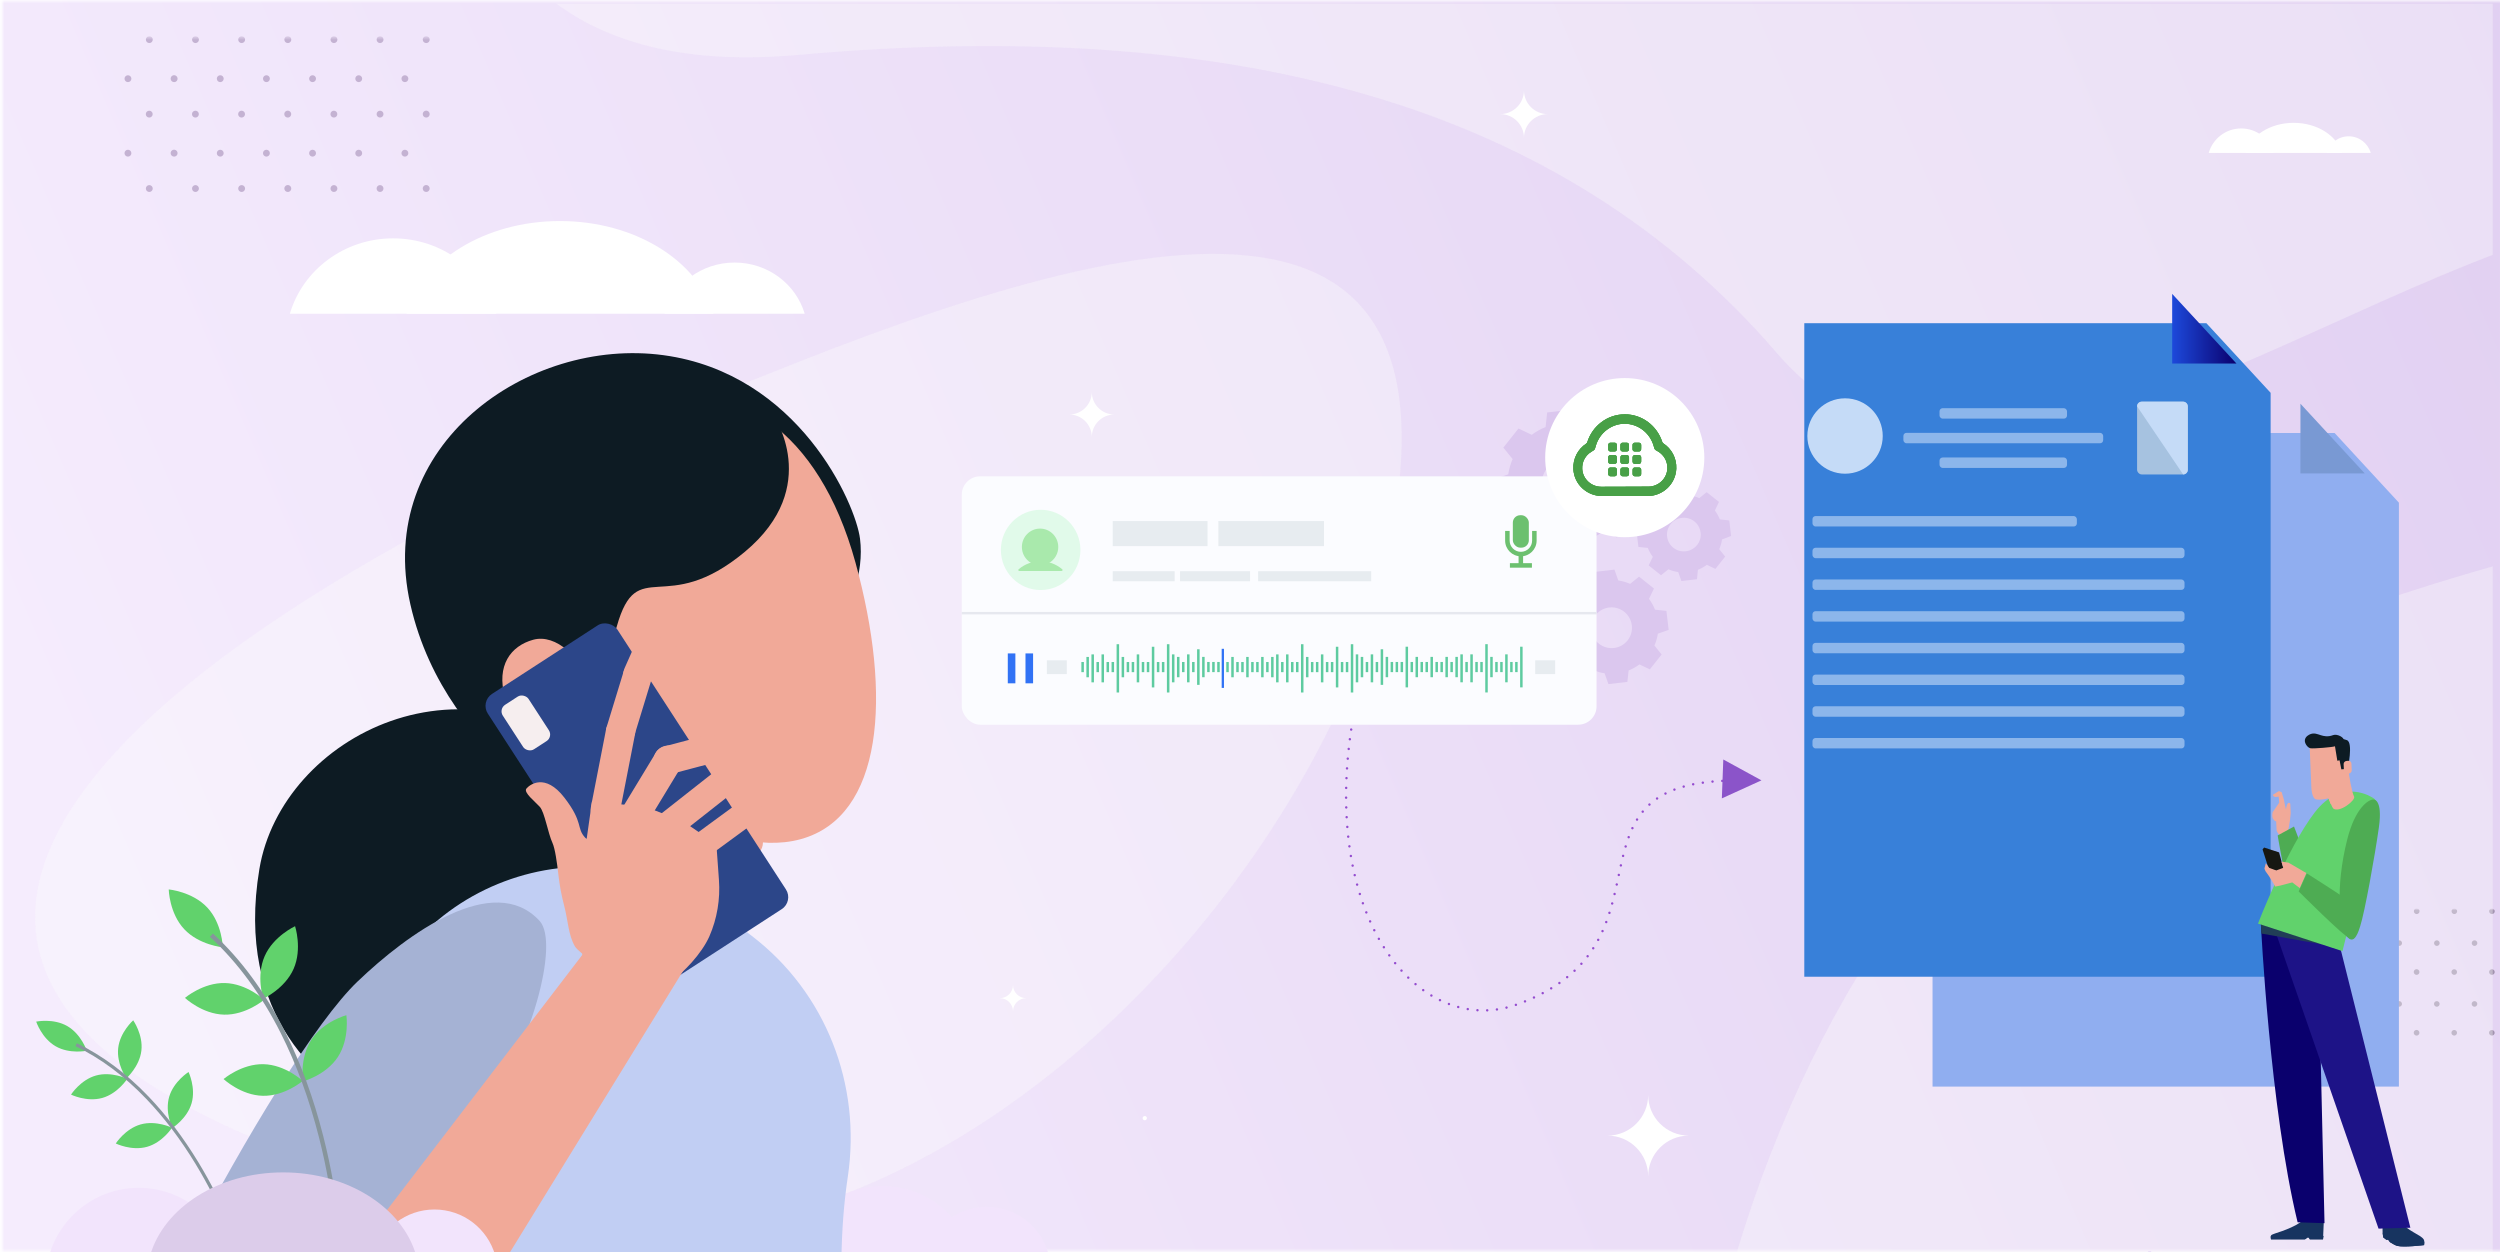 <?xml version="1.0" encoding="UTF-8"?><svg id="Character" xmlns="http://www.w3.org/2000/svg" xmlns:xlink="http://www.w3.org/1999/xlink" viewBox="0 0 1024 513"><defs><clipPath id="clippath"><rect x="612.76" y="89.54" width="222.79" height="441.15" rx="24.86" ry="24.86" style="fill:none;"/></clipPath><clipPath id="clippath-1"><rect x="46.46" y="11.43" width="908.91" height="454.46" style="fill:none;"/></clipPath><clipPath id="clippath-2"><path d="m823.09,310.18v189.5c0,4.93-2.03,9.4-5.33,12.63-3.29,3.23-7.84,5.23-12.87,5.23h-158.92c-5.01,0-9.56-2-12.86-5.23-3.3-3.23-5.34-7.7-5.34-12.63V120.68c0-4.93,2.04-9.4,5.34-12.63,3.29-3.23,7.84-5.23,12.86-5.23h25.24v2.28c0,3.39,1.4,6.48,3.67,8.71,2.27,2.24,5.4,3.61,8.86,3.61h83.39c3.48,0,6.62-1.39,8.89-3.61s3.67-5.32,3.67-8.71v-2.28h25.21c5.03,0,9.58,2,12.87,5.23,3.29,3.23,5.33,7.7,5.33,12.63v189.5Z" style="fill:none;"/></clipPath><clipPath id="clippath-3"><rect x="46.46" y="11.43" width="908.91" height="454.46" style="fill:none;"/></clipPath><clipPath id="clippath-4"><path d="m732.18,105.29h-26.01c-.55,0-1.06-.2-1.43-.54s-.6-.8-.6-1.31.23-.98.6-1.32c.37-.33.87-.54,1.43-.54h26.01c.56,0,1.06.2,1.43.54s.59.8.59,1.32-.23.98-.59,1.31c-.37.33-.87.54-1.43.54" style="fill:none;"/></clipPath><clipPath id="clippath-5"><rect x="46.46" y="11.43" width="908.91" height="454.46" style="fill:none;"/></clipPath><clipPath id="clippath-6"><path d="m745.46,103.43c0,1.02-.84,1.85-1.88,1.85s-1.88-.83-1.88-1.85.84-1.85,1.88-1.85,1.88.83,1.88,1.85" style="fill:none;"/></clipPath><clipPath id="clippath-7"><rect x="46.46" y="11.43" width="908.91" height="454.46" style="fill:none;"/></clipPath><clipPath id="clippath-8"><path d="m720.84,141.39h6.45c2.2,0,4,1.78,4.03,3.97-1.77,2.01-4.36,3.27-7.25,3.27s-5.49-1.27-7.25-3.27c.03-2.19,1.83-3.97,4.03-3.97h0Zm3.22-9.65c2.22,0,4.03,1.81,4.03,4.02s-1.81,4.02-4.03,4.02-4.03-1.81-4.03-4.02,1.81-4.02,4.03-4.02Zm0-4.02c-6.22,0-11.29,5.05-11.29,11.27s5.06,11.27,11.29,11.27,11.29-5.05,11.29-11.27-5.06-11.27-11.29-11.27Z" style="fill:none;"/></clipPath><clipPath id="clippath-9"><rect x="46.46" y="11.43" width="908.91" height="454.46" style="fill:none;"/></clipPath><mask id="mask" x="-5.79" y="-3.19" width="1040.93" height="519.16" maskUnits="userSpaceOnUse"><g id="mask-2"><rect id="path-1" x=".94" y=".39" width="1024" height="512" style="fill:#fff;"/></g></mask><linearGradient id="linear-gradient" x1="74.69" y1="445.88" x2="1345.27" y2="-101.32" gradientUnits="userSpaceOnUse"><stop offset="0" stop-color="#f5ecfd"/><stop offset="1" stop-color="#dbc7ee"/></linearGradient><mask id="mask-1" x="-575.63" y="-30.21" width="1024" height="557.43" maskUnits="userSpaceOnUse"><g id="mask-2-2"><rect id="path-1-2" x="-575.63" y="15.22" width="1024" height="512" style="fill:#fff;"/></g></mask><mask id="mask-2-3" x="423.87" y="335.36" width="835.67" height="454.91" maskUnits="userSpaceOnUse"><g id="mask-2-4"><rect id="path-1-3" x="423.87" y="372.44" width="835.67" height="417.83" style="fill:#fff;"/></g></mask><mask id="mask-3" x=".94" y=".39" width="1024" height="512" maskUnits="userSpaceOnUse"><g id="mask-2-5"><rect id="path-1-4" x=".94" y=".39" width="1024" height="512" style="fill:#fff;"/></g></mask><clipPath id="clippath-10"><rect x="-3" y="1.38" width="1024.07" height="511.9" style="fill:none;"/></clipPath><clipPath id="clippath-11"><path d="m1651.37,433.91c31,362,329,95,304,219s-133,247-281,228c-148-19-190-91-314-80-124,11-208,73-309,38-101-35-186-37-297-45s-79-351,76-476c155-125,790-246,821,116Z" style="fill:#fbfbfb;"/></clipPath><clipPath id="clippath-12"><path d="m1388.72-282.5c31,362,329,95,304,219s-133,247-281,228-190-91-314-80c-124,11-282,162-370,60C639.72,42.5,505.72,6.5,326.72,22.5c-179,16-149-170-116-220s280-145,357-201c77-56,790-246,821,116h0Z" style="fill:#fbfbfb;"/></clipPath><filter id="drop-shadow-1" filterUnits="userSpaceOnUse"><feOffset dx="14" dy="12"/><feGaussianBlur result="blur" stdDeviation="7"/><feFlood flood-color="#ab99bd" flood-opacity=".16"/><feComposite in2="blur" operator="in"/><feComposite in="SourceGraphic"/></filter><filter id="drop-shadow-2" filterUnits="userSpaceOnUse"><feOffset dx="14" dy="12"/><feGaussianBlur result="blur-2" stdDeviation="7"/><feFlood flood-color="#ab99bd" flood-opacity=".16"/><feComposite in2="blur-2" operator="in"/><feComposite in="SourceGraphic"/></filter><clipPath id="clippath-13"><rect x="55.13" y="120.37" width="369.09" height="393.33" style="fill:none;"/></clipPath><linearGradient id="linear-gradient-2" x1="889.72" y1="134.63" x2="916.05" y2="134.63" gradientUnits="userSpaceOnUse"><stop offset="0" stop-color="#1d49db"/><stop offset="1" stop-color="#0a006d"/></linearGradient><filter id="drop-shadow-3" filterUnits="userSpaceOnUse"><feOffset dx="0" dy="0"/><feGaussianBlur result="blur-3" stdDeviation="9"/><feFlood flood-color="#462482" flood-opacity=".37"/><feComposite in2="blur-3" operator="in"/><feComposite in="SourceGraphic"/></filter><filter id="drop-shadow-4" filterUnits="userSpaceOnUse"><feOffset dx="0" dy="0"/><feGaussianBlur result="blur-4" stdDeviation="5"/><feFlood flood-color="#4d2e94" flood-opacity=".37"/><feComposite in2="blur-4" operator="in"/><feComposite in="SourceGraphic"/></filter><clipPath id="clippath-14"><path d="m665.44,173.56c2.71,0,5.29.91,7.38,2.49,2.09,1.58,3.7,3.82,4.48,6.47l.17.57.17.57c.04.15.11.28.21.41.09.12.21.22.34.3l.51.3.51.3c1.21.73,2.17,1.75,2.82,2.94.64,1.19.97,2.57.92,4-.08,2.08-1,3.93-2.41,5.26-1.41,1.33-3.32,2.14-5.36,2.14l-9.64.04-9.64.03c-2.05,0-3.96-.79-5.38-2.11-1.42-1.32-2.35-3.16-2.44-5.24-.06-1.44.25-2.81.89-4.01.64-1.2,1.59-2.22,2.8-2.96l.5-.31.5-.31c.13-.08.24-.18.34-.3.09-.12.16-.26.2-.41l.17-.57.17-.57c.76-2.65,2.36-4.91,4.44-6.5,2.08-1.59,4.65-2.53,7.37-2.54m-.01-3.84c-3.58.01-6.89,1.21-9.55,3.23-2.67,2.02-4.7,4.86-5.74,8.15-.04.13-.11.26-.19.37-.08.11-.19.2-.3.28-1.65,1.09-3.01,2.6-3.93,4.38-.92,1.78-1.4,3.83-1.29,6,.15,3.14,1.55,5.91,3.69,7.89,2.14,1.98,5.01,3.17,8.1,3.16h18.66c3.09-.01,5.95-1.24,8.08-3.25,2.12-2.01,3.51-4.81,3.64-7.95.09-2.17-.4-4.22-1.33-5.99-.93-1.77-2.3-3.27-3.95-4.35-.12-.08-.22-.17-.3-.28-.08-.11-.15-.23-.19-.37-1.06-3.28-3.12-6.11-5.8-8.11-2.68-2-5.99-3.18-9.57-3.17" style="clip-rule:evenodd; fill:#48a047;"/></clipPath><clipPath id="clippath-15"><rect x="459.11" y="78.16" width="1569.62" height="4885.45" style="fill:#48a047;"/></clipPath><clipPath id="clippath-16"><path d="m662.25,184.03c0,.25-.1.47-.25.63-.16.16-.38.26-.62.26h-.88s-.88,0-.88,0c-.24,0-.46-.1-.62-.26-.16-.16-.26-.38-.26-.63v-.9s0-.9,0-.9c0-.25.1-.47.26-.63.16-.16.38-.26.62-.26h.88s.88,0,.88,0c.24,0,.46.1.62.26.16.16.26.38.26.63v.9s0,.9,0,.9Z" style="clip-rule:evenodd; fill:#48a047;"/></clipPath><clipPath id="clippath-17"><rect x="459.11" y="78.16" width="1569.62" height="4885.45" style="fill:#48a047;"/></clipPath><clipPath id="clippath-18"><path d="m667.24,184.03c0,.25-.1.47-.25.63-.16.16-.38.26-.62.26h-.88s-.88,0-.88,0c-.24,0-.46-.1-.62-.26-.16-.16-.26-.38-.26-.63v-.9s0-.9,0-.9c0-.25.1-.47.25-.63.16-.16.38-.26.62-.26h.88s.88,0,.88,0c.24,0,.46.1.62.26.16.16.26.38.26.63v.9s0,.9,0,.9Z" style="clip-rule:evenodd; fill:#48a047;"/></clipPath><clipPath id="clippath-19"><rect x="459.11" y="78.16" width="1569.62" height="4885.45" style="fill:#48a047;"/></clipPath><clipPath id="clippath-20"><path d="m672.22,184.03c0,.25-.1.47-.26.63-.16.16-.38.26-.62.26h-.88s-.88,0-.88,0c-.24,0-.46-.1-.62-.26-.16-.16-.26-.38-.26-.63v-.9s0-.9,0-.9c0-.25.1-.47.25-.63.16-.16.38-.26.62-.26h.88s.88,0,.88,0c.24,0,.46.09.63.25.16.16.27.38.27.62h0v.92s-.02.9-.02.9Z" style="clip-rule:evenodd; fill:#48a047;"/></clipPath><clipPath id="clippath-21"><rect x="459.11" y="78.16" width="1569.62" height="4885.45" style="fill:#48a047;"/></clipPath><clipPath id="clippath-22"><path d="m662.25,189.1c0,.25-.1.47-.26.63-.16.16-.37.26-.62.26h-.88s-.88,0-.88,0c-.24,0-.46-.1-.62-.26-.16-.16-.26-.38-.26-.63v-.9s0-.9,0-.9c0-.25.1-.47.26-.63.16-.16.38-.26.62-.26h.88s.88,0,.88,0c.24,0,.46.1.62.26.16.16.26.38.26.63v.9s0,.9,0,.9Z" style="clip-rule:evenodd; fill:#48a047;"/></clipPath><clipPath id="clippath-23"><rect x="459.11" y="78.16" width="1569.62" height="4885.45" style="fill:#48a047;"/></clipPath><clipPath id="clippath-24"><path d="m667.24,189.1c0,.25-.1.47-.25.63-.16.16-.38.26-.62.26h-.88s-.88,0-.88,0c-.24,0-.46-.1-.62-.26-.16-.16-.26-.38-.26-.63v-.9s0-.9,0-.9c0-.25.1-.47.26-.63.16-.16.38-.26.62-.26h.88s.88,0,.88,0c.24,0,.46.1.62.26.16.16.26.38.26.63v.9s0,.9,0,.9Z" style="clip-rule:evenodd; fill:#48a047;"/></clipPath><clipPath id="clippath-25"><rect x="459.11" y="78.16" width="1569.62" height="4885.45" style="fill:#48a047;"/></clipPath><clipPath id="clippath-26"><path d="m672.22,189.1c0,.25-.1.47-.25.63-.16.16-.38.26-.62.26h-.88s-.88,0-.88,0c-.24,0-.46-.1-.62-.26-.16-.16-.26-.38-.26-.63v-.9s0-.9,0-.9c0-.25.1-.47.26-.63.16-.16.38-.26.62-.26h.88s.88,0,.88,0c.24,0,.46.1.62.26.16.16.26.38.26.63v.9s0,.9,0,.9Z" style="clip-rule:evenodd; fill:#48a047;"/></clipPath><clipPath id="clippath-27"><rect x="459.11" y="78.16" width="1569.62" height="4885.45" style="fill:#48a047;"/></clipPath><clipPath id="clippath-28"><path d="m662.26,194.18c0,.25-.1.47-.25.63-.16.16-.38.26-.62.26h-.88s-.88,0-.88,0c-.24,0-.46-.1-.62-.26-.16-.16-.26-.38-.26-.63v-.9s0-.9,0-.9c0-.25.1-.47.26-.63.16-.16.38-.26.62-.26h.88s.88,0,.88,0c.24,0,.46.1.62.26.16.16.26.38.26.63v.9s0,.9,0,.9Z" style="clip-rule:evenodd; fill:#48a047;"/></clipPath><clipPath id="clippath-29"><rect x="459.11" y="78.16" width="1569.62" height="4885.45" style="fill:#48a047;"/></clipPath><clipPath id="clippath-30"><path d="m667.24,194.18c0,.25-.1.47-.25.63-.16.16-.38.26-.62.26h-.88s-.88,0-.88,0c-.24,0-.46-.1-.62-.26-.16-.16-.26-.38-.26-.63v-.9s0-.9,0-.9c0-.25.1-.47.26-.63.16-.16.38-.26.62-.26h.88s.88,0,.88,0c.24,0,.46.1.62.26.16.16.26.38.26.63v.9s0,.9,0,.9Z" style="clip-rule:evenodd; fill:#48a047;"/></clipPath><clipPath id="clippath-31"><rect x="459.11" y="78.16" width="1569.62" height="4885.45" style="fill:#48a047;"/></clipPath><clipPath id="clippath-32"><path d="m672.23,194.18c0,.25-.1.47-.25.63-.16.16-.38.26-.62.26h-.88s-.88,0-.88,0c-.24,0-.46-.1-.62-.26-.16-.16-.26-.38-.26-.63v-.9s0-.9,0-.9c0-.25.1-.47.25-.63.16-.16.38-.26.62-.26h.88s.88,0,.88,0c.24,0,.46.1.62.26.16.16.26.38.26.63v.9s0,.9,0,.9Z" style="clip-rule:evenodd; fill:#48a047;"/></clipPath><clipPath id="clippath-33"><rect x="459.11" y="78.16" width="1569.62" height="4885.45" style="fill:#48a047;"/></clipPath></defs><path d="m840.53,522.81s44.13,7.34,44.13-24.28v-37.27" style="fill:none; stroke:#ddcaf6; stroke-miterlimit:10;"/><rect x="624.86" y="155.2" width="63" height="63" style="fill:#7049bb; opacity:0;"/><path d="m656.35,157.06c-16.34-.01-29.66,13.32-29.64,29.66.02,16.4,13.28,29.64,29.66,29.6,16.37-.03,29.67-13.35,29.63-29.68-.04-16.26-13.38-29.57-29.65-29.58Zm.02,54.29c-13.63.03-24.67-10.99-24.68-24.63-.02-13.6,11.07-24.69,24.67-24.68,13.54.01,24.64,11.09,24.68,24.62.03,13.59-11.04,24.68-24.66,24.7Z" style="fill:#7049bb;"/><path d="m656.37,207.91c11.72-.02,21.23-9.56,21.21-21.25-.03-11.64-9.58-21.17-21.22-21.17-11.69,0-21.23,9.53-21.22,21.23.01,11.74,9.51,21.21,21.23,21.19Z" style="fill:#dacbed;"/><path d="m652.65,191.21v-6.22c2-.68,3.71-1.36,4.9-2.21.9-.64,1.41-1.32,1.41-2.81s-.72-2.81-2.56-2.81c-1.7,0-2.64,1.19-2.64,3.19v1.07h-6.69v-.9c0-5.45,3.92-8.99,9.33-8.99,5.84,0,9.24,4.34,9.24,8.31,0,3.07-1.02,4.94-2.64,6.35-.94.85-2.13,1.53-3.41,2.21v2.81h-6.94Zm-.17,10.65v-6.9h7.29v6.9h-7.29Z" style="fill:#7049bb;"/><g style="clip-path:url(#clippath);"><g style="clip-path:url(#clippath-1);"><rect x="611.87" y="88.66" width="224.57" height="378.12" style="fill:#abc6d4;"/></g></g><g style="clip-path:url(#clippath-2);"><g style="clip-path:url(#clippath-3);"><rect x="626.89" y="101.93" width="197.09" height="364.86" style="fill:#f5fbff;"/></g></g><line x1="627.4" y1="181.41" x2="822.67" y2="181.41" style="fill:none; isolation:isolate; opacity:.15; stroke:#366174; stroke-linecap:square; stroke-miterlimit:10;"/><g style="clip-path:url(#clippath-4);"><g style="clip-path:url(#clippath-5);"><rect x="703.26" y="100.69" width="31.82" height="5.49" style="fill:#f2f8fd;"/></g></g><g style="clip-path:url(#clippath-6);"><g style="clip-path:url(#clippath-7);"><rect x="740.82" y="100.69" width="5.53" height="5.49" style="fill:#f2f8fd;"/></g></g><g style="clip-path:url(#clippath-8);"><g style="clip-path:url(#clippath-9);"><rect x="711.88" y="126.82" width="24.36" height="24.3" style="fill:#9fc8db;"/></g></g><path id="_1-800-555-" d="m682.53,166.76v-8.44h-.77c-.56.31-1.18.64-1.69.89v1.11c.36-.15.88-.36,1.27-.56v6.99h1.2Zm5.78-3.03v-1.05h-3.3v1.05h3.3Zm4.84,3.18c1.7,0,2.86-1.09,2.86-2.47,0-1-.51-1.69-1.31-2.13.65-.38,1.05-.93,1.05-1.83,0-1.28-1.05-2.31-2.6-2.31s-2.6,1.03-2.6,2.31c0,.9.41,1.45,1.05,1.83-.8.43-1.31,1.11-1.31,2.13,0,1.39,1.16,2.47,2.86,2.47Zm0-5.07c-.77,0-1.41-.59-1.41-1.31,0-.77.64-1.29,1.41-1.29s1.41.54,1.41,1.29-.64,1.31-1.41,1.31Zm0,4.01c-.9,0-1.64-.61-1.64-1.46s.74-1.47,1.64-1.47,1.64.66,1.64,1.47-.74,1.46-1.64,1.46Zm7.07,1.07c1.9,0,2.98-1.67,2.98-4.37s-1.08-4.37-2.98-4.37-2.98,1.67-2.98,4.37,1.08,4.37,2.98,4.37Zm0-1.09c-1.11,0-1.77-1.08-1.77-3.27s.65-3.27,1.77-3.27,1.77,1.08,1.77,3.27-.65,3.27-1.77,3.27Zm6.99,1.09c1.9,0,2.98-1.67,2.98-4.37s-1.08-4.37-2.98-4.37-2.98,1.67-2.98,4.37,1.08,4.37,2.98,4.37Zm0-1.09c-1.11,0-1.77-1.08-1.77-3.27s.65-3.27,1.77-3.27,1.77,1.08,1.77,3.27-.65,3.27-1.77,3.27Zm8.07-2.08v-1.05h-3.3v1.05h3.3Zm4.42,3.18c1.64,0,2.81-1.21,2.81-2.81,0-1.47-1.18-2.59-2.58-2.59-.42,0-.87.06-1.24.24.08-.7.11-1.62.15-2.36h3.21v-1.07h-4.35c-.06,1.22-.16,3.08-.29,4.32l.87.47c.36-.37.82-.54,1.31-.54.98,0,1.7.62,1.7,1.56s-.65,1.7-1.74,1.7c-.66,0-1.26-.31-1.57-.88l-.95.54c.47.87,1.64,1.41,2.68,1.41h0Zm6.34,0c1.64,0,2.81-1.21,2.81-2.81,0-1.47-1.18-2.59-2.58-2.59-.42,0-.87.06-1.24.24.08-.7.11-1.62.15-2.36h3.21v-1.07h-4.35c-.06,1.22-.16,3.08-.29,4.32l.87.47c.36-.37.82-.54,1.31-.54.98,0,1.7.62,1.7,1.56s-.65,1.7-1.74,1.7c-.66,0-1.26-.31-1.57-.88l-.95.54c.47.87,1.64,1.41,2.68,1.41h0Zm6.34,0c1.64,0,2.81-1.21,2.81-2.81,0-1.47-1.18-2.59-2.58-2.59-.42,0-.87.06-1.24.24.08-.7.11-1.62.15-2.36h3.21v-1.07h-4.35c-.06,1.22-.16,3.08-.29,4.32l.87.47c.36-.37.82-.54,1.31-.54.98,0,1.7.62,1.7,1.56s-.65,1.7-1.74,1.7c-.66,0-1.26-.31-1.57-.88l-.95.54c.47.87,1.64,1.41,2.68,1.41h0Zm7.76-3.18v-1.05h-3.3v1.05h3.3Z" style="fill:#abc6d4;"/><path id="_" d="m745.64,165.96l1.11-.83-1.34-1.61,1.89-.48-.42-1.36-1.83.8.14-2.07h-1.37l.16,2.07-1.85-.8-.42,1.36,1.87.48-1.32,1.61,1.11.83,1.11-1.87,1.11,1.87h0Zm7.94,0l1.11-.83-1.34-1.61,1.89-.48-.42-1.36-1.83.8.14-2.07h-1.37l.16,2.07-1.85-.8-.42,1.36,1.87.48-1.32,1.61,1.11.83,1.11-1.87,1.11,1.87h0Zm8.73,0l1.11-.83-1.34-1.61,1.89-.48-.42-1.36-1.83.8.14-2.07h-1.37l.16,2.07-1.85-.8-.42,1.36,1.87.48-1.32,1.61,1.11.83,1.11-1.87,1.11,1.87h0Zm7.94,0l1.11-.83-1.34-1.61,1.89-.48-.42-1.36-1.83.8.14-2.07h-1.37l.16,2.07-1.85-.8-.42,1.36,1.87.48-1.32,1.61,1.11.83,1.11-1.87,1.11,1.87h0Z" style="fill:#abc6d4;"/><g id="Go-Developer-blog-graphics"><rect x=".94" y=".39" width="1024" height="512" style="fill:#fff;"/><g style="mask:url(#mask);"><rect id="Rectangle" x="-5.79" y="-3.19" width="1040.93" height="519.16" style="fill:url(#linear-gradient);"/></g><g style="mask:url(#mask-1);"><path id="Shape" d="m173.15,77.22c0-.58.34-1.1.87-1.32.53-.22,1.14-.1,1.55.31.41.41.53,1.02.31,1.55-.22.53-.74.88-1.32.87-.37,0-.73-.15-1-.41-.26-.26-.41-.62-.41-1m-18.9,0c0-.78.63-1.41,1.41-1.41s1.41.63,1.41,1.41-.63,1.41-1.41,1.41-1.41-.63-1.41-1.41m-18.88,0c0-.78.63-1.41,1.41-1.41s1.41.63,1.41,1.41-.63,1.41-1.41,1.41-1.41-.63-1.41-1.41m-18.91,0c0-.58.34-1.1.87-1.32.53-.22,1.14-.1,1.55.31.41.41.53,1.02.31,1.55-.22.53-.74.88-1.32.87-.37,0-.73-.15-1-.41-.26-.26-.41-.62-.41-1m-18.9,0c0-.78.63-1.41,1.41-1.41s1.41.63,1.41,1.41-.63,1.41-1.41,1.41-1.41-.63-1.41-1.41m-18.91,0c0-.78.63-1.41,1.41-1.41s1.41.63,1.41,1.41-.63,1.41-1.41,1.41-1.41-.63-1.41-1.41m-18.91,0c0-.78.63-1.41,1.41-1.41s1.41.63,1.41,1.41-.63,1.41-1.41,1.41c-.37,0-.73-.15-1-.41-.26-.26-.41-.62-.41-1m104.69-14.48c0-.78.63-1.41,1.41-1.41s1.41.63,1.41,1.41-.63,1.41-1.41,1.41c-.37,0-.73-.15-1-.41s-.41-.62-.41-1m-18.91,0c0-.78.63-1.41,1.41-1.41s1.41.63,1.41,1.41-.63,1.41-1.41,1.41c-.37,0-.73-.15-1-.41s-.41-.62-.41-1m-18.91,0c0-.78.63-1.41,1.41-1.41s1.41.63,1.41,1.41-.63,1.41-1.41,1.41c-.37,0-.73-.15-1-.41-.26-.26-.41-.62-.41-1m-18.9,0c0-.78.63-1.41,1.41-1.41s1.41.63,1.41,1.41-.63,1.41-1.41,1.41-1.41-.63-1.41-1.41m-18.91,0c0-.78.63-1.41,1.41-1.41s1.41.63,1.41,1.41-.63,1.41-1.41,1.41-1.41-.63-1.41-1.41m-18.91,0c0-.58.34-1.1.87-1.32.53-.22,1.14-.1,1.55.31.41.41.53,1.02.31,1.55s-.74.88-1.32.87c-.37,0-.73-.15-1-.41-.26-.26-.41-.62-.41-1m-18.9,0c0-.78.63-1.41,1.41-1.41s1.41.63,1.41,1.41-.63,1.41-1.41,1.41-1.41-.63-1.41-1.41m122.16-16c0-.58.34-1.1.87-1.32.53-.22,1.14-.1,1.55.31s.53,1.02.31,1.55-.74.88-1.32.87c-.78,0-1.41-.63-1.41-1.41m-18.9,0c0-.78.63-1.41,1.41-1.41s1.41.63,1.41,1.41-.63,1.41-1.41,1.41-1.41-.63-1.41-1.41m-18.91,0c0-.78.63-1.41,1.41-1.41s1.41.63,1.41,1.41-.63,1.41-1.41,1.41-1.41-.63-1.41-1.41m-18.91,0c0-.58.34-1.1.87-1.32.53-.22,1.14-.1,1.55.31s.53,1.02.31,1.55-.74.88-1.32.87c-.37,0-.73-.15-1-.41s-.41-.62-.41-1m-18.9,0c0-.78.63-1.41,1.41-1.41s1.41.63,1.41,1.41-.63,1.41-1.41,1.41-1.41-.63-1.41-1.41m-18.91,0c0-.78.63-1.41,1.41-1.41s1.41.63,1.41,1.41-.63,1.41-1.41,1.41c-.37,0-.73-.15-1-.41-.26-.26-.41-.62-.41-1m-18.91,0c0-.78.63-1.41,1.41-1.41s1.41.63,1.41,1.41-.63,1.41-1.41,1.41-1.41-.63-1.41-1.41m104.72-14.52c0-.78.63-1.41,1.41-1.41s1.41.63,1.41,1.41-.63,1.41-1.41,1.41c-.37,0-.73-.15-1-.41-.26-.26-.41-.62-.41-1m-18.91,0c0-.78.63-1.41,1.41-1.41s1.41.63,1.41,1.41-.63,1.41-1.41,1.41c-.37,0-.73-.15-1-.41-.26-.26-.41-.62-.41-1m-18.91,0c0-.78.63-1.41,1.41-1.41s1.41.63,1.41,1.41-.63,1.41-1.41,1.41c-.37,0-.73-.15-1-.41-.26-.26-.41-.62-.41-1m-18.9,0c0-.78.63-1.41,1.41-1.41s1.41.63,1.41,1.41-.63,1.41-1.41,1.41-1.41-.63-1.41-1.41m-18.91,0c0-.78.63-1.41,1.41-1.41s1.41.63,1.41,1.41-.63,1.41-1.41,1.41-1.41-.63-1.41-1.41m-18.91,0c0-.58.34-1.1.87-1.32.53-.22,1.14-.1,1.55.31.41.41.53,1.02.31,1.55-.22.53-.74.88-1.32.87-.78,0-1.41-.63-1.41-1.41m-18.9,0c0-.78.63-1.41,1.41-1.41s1.41.63,1.41,1.41-.63,1.41-1.41,1.41-1.41-.63-1.41-1.41m122.16-16c0-.58.34-1.1.87-1.32.53-.22,1.14-.1,1.55.31s.53,1.02.31,1.55c-.22.53-.74.88-1.32.87-.37,0-.73-.15-1-.41-.26-.26-.41-.62-.41-1m-18.9,0c0-.78.63-1.41,1.41-1.41s1.41.63,1.41,1.41-.63,1.41-1.41,1.41-1.41-.63-1.41-1.41m-18.88,0c0-.78.63-1.41,1.41-1.41s1.41.63,1.41,1.41-.63,1.41-1.41,1.41-1.41-.63-1.41-1.41m-18.91,0c0-.58.34-1.1.87-1.32.53-.22,1.14-.1,1.55.31s.53,1.02.31,1.55c-.22.53-.74.88-1.32.87-.37,0-.73-.15-1-.41-.26-.26-.41-.62-.41-1m-18.9,0c0-.78.63-1.41,1.41-1.41s1.41.63,1.41,1.41-.63,1.41-1.41,1.41-1.41-.63-1.41-1.41m-18.91,0c0-.78.63-1.41,1.41-1.41s1.41.63,1.41,1.41-.63,1.41-1.41,1.41-1.41-.63-1.41-1.41m-18.91,0c0-.78.63-1.41,1.41-1.41s1.41.63,1.41,1.41-.63,1.41-1.41,1.41c-.37,0-.73-.15-1-.41-.26-.26-.41-.62-.41-1M164.43,1.74c0-.78.63-1.41,1.41-1.41s1.41.63,1.41,1.41-.63,1.41-1.41,1.41c-.37,0-.73-.15-1-.41-.26-.26-.41-.62-.41-1m-18.91,0c0-.78.63-1.41,1.41-1.41s1.41.63,1.41,1.41-.63,1.41-1.41,1.41c-.37,0-.73-.15-1-.41-.26-.26-.41-.62-.41-1m-18.91,0c0-.78.63-1.41,1.41-1.41s1.41.63,1.41,1.41-.63,1.41-1.41,1.41c-.37,0-.73-.15-1-.41s-.41-.62-.41-1m-18.9,0c0-.78.63-1.41,1.41-1.41s1.41.63,1.41,1.41-.63,1.41-1.41,1.41-1.41-.63-1.41-1.41m-18.91,0c0-.78.63-1.41,1.41-1.41s1.41.63,1.41,1.41-.63,1.41-1.41,1.41-1.41-.63-1.41-1.41m-18.91,0c0-.58.34-1.1.87-1.32.53-.22,1.14-.1,1.55.31.41.41.53,1.02.31,1.55s-.74.88-1.32.87c-.78,0-1.41-.63-1.41-1.41m-18.9,0c0-.78.63-1.41,1.41-1.41s1.41.63,1.41,1.41-.63,1.41-1.41,1.41-1.41-.63-1.41-1.41m122.16-16c0-.58.34-1.1.87-1.32.53-.22,1.14-.1,1.55.31.41.41.53,1.02.31,1.55s-.74.88-1.32.87c-.78,0-1.41-.63-1.41-1.41m-18.9,0c0-.57.34-1.08.87-1.3.53-.22,1.13-.1,1.54.31.4.4.52,1.01.31,1.54-.22.53-.73.87-1.3.87-.78,0-1.41-.63-1.41-1.41m-18.91,0c0-.57.34-1.08.87-1.3.53-.22,1.13-.1,1.54.31.4.4.52,1.01.31,1.54-.22.53-.73.87-1.3.87-.78,0-1.41-.63-1.41-1.41m-18.91,0c0-.58.34-1.1.87-1.32.53-.22,1.14-.1,1.55.31.41.41.53,1.02.31,1.55s-.74.88-1.32.87c-.78,0-1.41-.63-1.41-1.41m-18.9,0c0-.57.34-1.08.87-1.3.53-.22,1.13-.1,1.54.31.4.4.52,1.01.31,1.54-.22.53-.73.87-1.3.87-.78,0-1.41-.63-1.41-1.41m-18.91,0c0-.78.63-1.41,1.41-1.41s1.41.63,1.41,1.41-.63,1.41-1.41,1.41-1.41-.63-1.41-1.41m-18.91,0c0-.57.34-1.08.87-1.3.53-.22,1.13-.1,1.54.31.4.4.52,1.01.31,1.54-.22.53-.73.87-1.3.87-.78,0-1.41-.63-1.41-1.41m104.72-14.52c0-.78.63-1.41,1.41-1.41s1.41.63,1.41,1.41-.63,1.41-1.41,1.41c-.37,0-.73-.15-1-.41-.26-.26-.41-.62-.41-1m-18.91,0c0-.78.63-1.41,1.41-1.41s1.41.63,1.41,1.41-.63,1.41-1.41,1.41c-.37,0-.73-.15-1-.41-.26-.26-.41-.62-.41-1m-18.91,0c0-.78.63-1.41,1.41-1.41s1.41.63,1.41,1.41-.63,1.41-1.41,1.41c-.37,0-.73-.15-1-.41-.26-.26-.41-.62-.41-1m-18.9,0c0-.78.63-1.41,1.41-1.41s1.41.63,1.41,1.41-.63,1.41-1.41,1.41-1.41-.63-1.41-1.41m-18.91,0c0-.78.63-1.41,1.41-1.41s1.41.63,1.41,1.41-.63,1.41-1.41,1.41-1.41-.63-1.41-1.41m-18.91,0c0-.58.34-1.1.87-1.32.53-.22,1.14-.1,1.55.31s.53,1.02.31,1.55c-.22.53-.74.88-1.32.87-.78,0-1.41-.63-1.41-1.41m-18.9,0c0-.78.63-1.41,1.41-1.41s1.41.63,1.41,1.41-.63,1.41-1.41,1.41-1.41-.63-1.41-1.41" style="fill:#c4b2d2; fill-rule:evenodd;"/></g><g style="mask:url(#mask-2-3);"><path id="Shape-2" d="m1034.93,423.03c0-.47.28-.9.71-1.08.43-.18.93-.08,1.27.25.33.33.43.83.25,1.27-.18.43-.61.71-1.08.71-.31,0-.6-.12-.81-.34-.22-.22-.34-.51-.34-.81m-15.42,0c0-.64.52-1.15,1.15-1.15s1.15.52,1.15,1.15-.52,1.15-1.15,1.15-1.15-.52-1.15-1.15m-15.41,0c0-.64.52-1.15,1.15-1.15s1.15.52,1.15,1.15-.52,1.15-1.15,1.15-1.15-.52-1.15-1.15m-15.43,0c0-.47.28-.9.71-1.08.43-.18.93-.08,1.27.25.33.33.43.83.25,1.27-.18.43-.61.71-1.08.71-.31,0-.6-.12-.81-.34-.22-.22-.34-.51-.34-.81m-15.42,0c0-.64.52-1.15,1.15-1.15s1.15.52,1.15,1.15-.52,1.15-1.15,1.15-1.15-.52-1.15-1.15m-15.43,0c0-.64.52-1.15,1.15-1.15s1.15.52,1.15,1.15-.52,1.15-1.15,1.15-1.15-.52-1.15-1.15m-15.43,0c0-.64.52-1.15,1.15-1.15s1.15.52,1.15,1.15-.52,1.15-1.15,1.15c-.31,0-.6-.12-.81-.34-.22-.22-.34-.51-.34-.81m85.44-11.82c0-.64.52-1.15,1.15-1.15s1.15.52,1.15,1.15-.52,1.15-1.15,1.15c-.31,0-.6-.12-.81-.34s-.34-.51-.34-.81m-15.43,0c0-.64.52-1.15,1.15-1.15s1.15.52,1.15,1.15-.52,1.15-1.15,1.15c-.31,0-.6-.12-.81-.34s-.34-.51-.34-.81m-15.43,0c0-.64.52-1.15,1.15-1.15s1.15.52,1.15,1.15-.52,1.15-1.15,1.15c-.31,0-.6-.12-.81-.34-.22-.22-.34-.51-.34-.81m-15.42,0c0-.64.52-1.15,1.15-1.15s1.15.52,1.15,1.15-.52,1.15-1.15,1.15-1.15-.52-1.15-1.15m-15.43,0c0-.64.52-1.15,1.15-1.15s1.15.52,1.15,1.15-.52,1.15-1.15,1.15-1.15-.52-1.15-1.15m-15.43,0c0-.47.28-.9.71-1.08.43-.18.93-.08,1.27.25.33.33.43.83.25,1.27s-.61.71-1.08.71c-.31,0-.6-.12-.81-.34-.22-.22-.34-.51-.34-.81m-15.42,0c0-.64.52-1.15,1.15-1.15s1.15.52,1.15,1.15-.52,1.15-1.15,1.15-1.15-.52-1.15-1.15m99.69-13.06c0-.47.28-.9.71-1.08.43-.18.93-.08,1.27.25s.43.83.25,1.27-.61.71-1.08.71c-.64,0-1.15-.52-1.15-1.15m-15.42,0c0-.64.52-1.15,1.15-1.15s1.15.52,1.15,1.15-.52,1.15-1.15,1.15-1.15-.52-1.15-1.15m-15.43,0c0-.64.52-1.15,1.15-1.15s1.15.52,1.15,1.15-.52,1.15-1.15,1.15-1.15-.52-1.15-1.15m-15.43,0c0-.47.28-.9.71-1.08.43-.18.93-.08,1.27.25s.43.83.25,1.27-.61.71-1.08.71c-.31,0-.6-.12-.81-.34s-.34-.51-.34-.81m-15.42,0c0-.64.52-1.15,1.15-1.15s1.15.52,1.15,1.15-.52,1.15-1.15,1.15-1.15-.52-1.15-1.15m-15.43,0c0-.64.52-1.15,1.15-1.15s1.15.52,1.15,1.15-.52,1.15-1.15,1.15c-.31,0-.6-.12-.81-.34-.22-.22-.34-.51-.34-.81m-15.43,0c0-.64.52-1.15,1.15-1.15s1.15.52,1.15,1.15-.52,1.15-1.15,1.15-1.15-.52-1.15-1.15m85.46-11.85c0-.64.52-1.15,1.15-1.15s1.15.52,1.15,1.15-.52,1.15-1.15,1.15c-.31,0-.6-.12-.81-.34-.22-.22-.34-.51-.34-.81m-15.43,0c0-.64.52-1.15,1.15-1.15s1.15.52,1.15,1.15-.52,1.15-1.15,1.15c-.31,0-.6-.12-.81-.34-.22-.22-.34-.51-.34-.81m-15.43,0c0-.64.52-1.15,1.15-1.15s1.15.52,1.15,1.15-.52,1.15-1.15,1.15c-.31,0-.6-.12-.81-.34-.22-.22-.34-.51-.34-.81m-15.42,0c0-.64.52-1.15,1.15-1.15s1.15.52,1.15,1.15-.52,1.15-1.15,1.15-1.15-.52-1.15-1.15m-15.43,0c0-.64.52-1.15,1.15-1.15s1.15.52,1.15,1.15-.52,1.15-1.15,1.15-1.15-.52-1.15-1.15m-15.43,0c0-.47.28-.9.71-1.08.43-.18.93-.08,1.27.25.33.33.43.83.25,1.27-.18.43-.61.71-1.08.71-.64,0-1.15-.52-1.15-1.15m-15.42,0c0-.64.52-1.15,1.15-1.15s1.15.52,1.15,1.15-.52,1.15-1.15,1.15-1.15-.52-1.15-1.15m99.69-13.06c0-.47.28-.9.71-1.08.43-.18.93-.08,1.27.25s.43.83.25,1.27c-.18.43-.61.71-1.08.71-.31,0-.6-.12-.81-.34-.22-.22-.34-.51-.34-.81m-15.42,0c0-.64.52-1.15,1.15-1.15s1.15.52,1.15,1.15-.52,1.15-1.15,1.15-1.15-.52-1.15-1.15m-15.41,0c0-.64.52-1.15,1.15-1.15s1.15.52,1.15,1.15-.52,1.15-1.15,1.15-1.15-.52-1.15-1.15m-15.43,0c0-.47.28-.9.71-1.08.43-.18.93-.08,1.27.25s.43.83.25,1.27c-.18.43-.61.71-1.08.71-.31,0-.6-.12-.81-.34-.22-.22-.34-.51-.34-.81m-15.42,0c0-.64.52-1.15,1.15-1.15s1.15.52,1.15,1.15-.52,1.15-1.15,1.15-1.15-.52-1.15-1.15m-15.43,0c0-.64.52-1.15,1.15-1.15s1.15.52,1.15,1.15-.52,1.15-1.15,1.15-1.15-.52-1.15-1.15m-15.43,0c0-.64.52-1.15,1.15-1.15s1.15.52,1.15,1.15-.52,1.15-1.15,1.15c-.31,0-.6-.12-.81-.34-.22-.22-.34-.51-.34-.81m85.44-11.82c0-.64.52-1.15,1.15-1.15s1.15.52,1.15,1.15-.52,1.15-1.15,1.15c-.31,0-.6-.12-.81-.34-.22-.22-.34-.51-.34-.81m-15.43,0c0-.64.52-1.15,1.15-1.15s1.15.52,1.15,1.15-.52,1.15-1.15,1.15c-.31,0-.6-.12-.81-.34-.22-.22-.34-.51-.34-.81m-15.43,0c0-.64.52-1.15,1.15-1.15s1.15.52,1.15,1.15-.52,1.15-1.15,1.15c-.31,0-.6-.12-.81-.34s-.34-.51-.34-.81m-15.42,0c0-.64.52-1.15,1.15-1.15s1.15.52,1.15,1.15-.52,1.15-1.15,1.15-1.15-.52-1.15-1.15m-15.43,0c0-.64.52-1.15,1.15-1.15s1.15.52,1.15,1.15-.52,1.15-1.15,1.15-1.15-.52-1.15-1.15m-15.43,0c0-.47.28-.9.71-1.08.43-.18.93-.08,1.27.25.33.33.43.83.25,1.27s-.61.71-1.08.71c-.64,0-1.15-.52-1.15-1.15m-15.42,0c0-.64.52-1.15,1.15-1.15s1.15.52,1.15,1.15-.52,1.15-1.15,1.15-1.15-.52-1.15-1.15m99.69-13.06c0-.47.28-.9.71-1.08.43-.18.93-.08,1.27.25.33.33.43.83.25,1.27s-.61.71-1.08.71c-.64,0-1.15-.52-1.15-1.15m-15.42,0c0-.47.28-.89.71-1.06.43-.18.92-.08,1.25.25.33.33.43.82.25,1.25-.18.43-.6.71-1.06.71-.64,0-1.15-.52-1.15-1.15m-15.43,0c0-.47.28-.89.71-1.06.43-.18.92-.08,1.25.25.33.33.43.82.25,1.25-.18.43-.6.71-1.06.71-.64,0-1.15-.52-1.15-1.15m-15.43,0c0-.47.28-.9.71-1.08.43-.18.93-.08,1.27.25.33.33.43.83.25,1.27s-.61.71-1.08.71c-.64,0-1.15-.52-1.15-1.15m-15.42,0c0-.47.28-.89.71-1.06.43-.18.92-.08,1.25.25.33.33.43.82.25,1.25-.18.43-.6.71-1.06.71-.64,0-1.15-.52-1.15-1.15m-15.43,0c0-.64.52-1.15,1.15-1.15s1.15.52,1.15,1.15-.52,1.15-1.15,1.15-1.15-.52-1.15-1.15m-15.43,0c0-.47.28-.89.71-1.06.43-.18.92-.08,1.25.25.33.33.43.82.25,1.25-.18.43-.6.71-1.06.71-.64,0-1.15-.52-1.15-1.15m85.46-11.85c0-.64.52-1.15,1.15-1.15s1.15.52,1.15,1.15-.52,1.15-1.15,1.15c-.31,0-.6-.12-.81-.34-.22-.22-.34-.51-.34-.81m-15.43,0c0-.64.52-1.15,1.15-1.15s1.15.52,1.15,1.15-.52,1.15-1.15,1.15c-.31,0-.6-.12-.81-.34-.22-.22-.34-.51-.34-.81m-15.43,0c0-.64.52-1.15,1.15-1.15s1.15.52,1.15,1.15-.52,1.15-1.15,1.15c-.31,0-.6-.12-.81-.34-.22-.22-.34-.51-.34-.81m-15.42,0c0-.64.52-1.15,1.15-1.15s1.15.52,1.15,1.15-.52,1.15-1.15,1.15-1.15-.52-1.15-1.15m-15.43,0c0-.64.52-1.15,1.15-1.15s1.15.52,1.15,1.15-.52,1.15-1.15,1.15-1.15-.52-1.15-1.15m-15.43,0c0-.47.28-.9.71-1.08.43-.18.93-.08,1.27.25s.43.83.25,1.27c-.18.43-.61.71-1.08.71-.64,0-1.15-.52-1.15-1.15m-15.42,0c0-.64.52-1.15,1.15-1.15s1.15.52,1.15,1.15-.52,1.15-1.15,1.15-1.15-.52-1.15-1.15" style="fill:#a293af; fill-rule:evenodd;"/></g><g style="mask:url(#mask-3);"><path id="Path" d="m468.03,458.12c-.05-.36.13-.71.45-.89.32-.17.71-.13.99.11.27.24.37.62.24.96s-.45.56-.82.56c-.44.02-.82-.31-.86-.75Z" style="fill:#fff;"/></g></g><g style="clip-path:url(#clippath-10);"><g style="opacity:.35;"><path d="m1651.37,433.91c31,362,329,95,304,219s-133,247-281,228c-148-19-190-91-314-80-124,11-208,73-309,38-101-35-186-37-297-45s-79-351,76-476c155-125,790-246,821,116Z" style="fill:#fbfbfb;"/><g style="clip-path:url(#clippath-11);"><rect x="642.37" y="70.91" width="432" height="480" style="fill:#fbfbfb; isolation:isolate; opacity:.1;"/></g><path d="m1388.72-282.5c31,362,329,95,304,219s-133,247-281,228-190-91-314-80c-124,11-282,162-370,60C639.72,42.5,505.72,6.5,326.72,22.5c-179,16-149-170-116-220s280-145,357-201c77-56,790-246,821,116h0Z" style="fill:#fbfbfb;"/><g style="clip-path:url(#clippath-12);"><rect x="146.72" y="-39.5" width="923" height="287" style="fill:#fbfbfb; isolation:isolate; opacity:.1;"/></g><g id="Desktop-HD-2"><g id="tollfree-page-hero-unit-2"><g id="Group-53"><g id="Group-76"><path id="Fill-1-2" d="m312.61,153.98c156.95-63.37,320.1-105.51,240.83,124.83-49.14,115.79-174.74,238.51-314.78,226.7-426.9-87.95-153.68-263.58,73.95-351.54h0Z" style="fill:#fbfbfb; fill-rule:evenodd;"/></g></g></g></g></g></g><polyline points="942.26 165.36 777.57 165.36 777.57 433.07 968.59 433.07 968.59 193.9" style="fill:#90aef0; filter:url(#drop-shadow-1);"/><polygon points="942.26 165.36 968.59 193.9 942.26 193.9 942.26 165.36" style="fill:#7999d3;"/><polyline points="889.72 120.37 725.04 120.37 725.04 388.07 916.05 388.07 916.05 148.9" style="fill:#3880d9; filter:url(#drop-shadow-2);"/><rect x="742.39" y="302.28" width="152.39" height="4.27" rx="1.27" ry="1.27" style="fill:#c5dbf7; opacity:.6;"/><path d="m300.9,107.54c13.64,0,25.13,8.86,28.7,20.96h-57.4c3.57-12.1,15.06-20.96,28.7-20.96Z" style="fill:#fff;"/><path d="m161.01,97.63c20.09,0,37.03,13.05,42.28,30.87h-84.56c5.25-17.82,22.19-30.87,42.28-30.87Z" style="fill:#fff;"/><path d="m292.22,128.5c-6.48-21.73-32.17-37.96-62.88-37.96s-56.4,16.23-62.88,37.96h125.76Z" style="fill:#fff;"/><path d="m962.02,55.83c4.29,0,7.91,2.88,9.03,6.81h-18.06c1.12-3.93,4.74-6.81,9.03-6.81Z" style="fill:#fff;"/><path d="m918,52.61c6.32,0,11.65,4.24,13.3,10.03h-26.61c1.65-5.79,6.98-10.03,13.3-10.03Z" style="fill:#fff;"/><path d="m959.28,62.64c-2.04-7.06-10.12-12.33-19.79-12.33s-17.75,5.27-19.79,12.33h39.57Z" style="fill:#fff;"/><path d="m361.52,485.8c17.33,0,31.94,11.62,36.47,27.49h-72.94c4.53-15.87,19.14-27.49,36.47-27.49Z" style="fill:#f2e4fc;"/><path d="m404.2,494.32c11.96,0,22.04,8.02,25.17,18.97h-50.33c3.13-10.95,13.21-18.97,25.17-18.97Z" style="fill:#f2e4fc;"/><path d="m349.95,513.29c-4.9-16.95-24.31-29.61-47.51-29.61s-42.61,12.66-47.51,29.61h95.02Z" style="fill:#f2e4fc;"/><path d="m658.43,465.15c9.2,0,16.66-7.46,16.66-16.66,0,9.2,7.46,16.66,16.66,16.66-9.2,0-16.66,7.46-16.66,16.66,0-9.2-7.46-16.66-16.66-16.66Z" style="fill:#fff;"/><path d="m614.49,46.74c5.37,0,9.73-4.36,9.73-9.73,0,5.37,4.36,9.73,9.73,9.73-5.37,0-9.73,4.36-9.73,9.73,0-5.37-4.36-9.73-9.73-9.73Z" style="fill:#fff;"/><path d="m437.96,169.79c5.11,0,9.24-4.14,9.24-9.24,0,5.11,4.14,9.24,9.24,9.24-5.11,0-9.24,4.14-9.24,9.24,0-5.11-4.14-9.24-9.24-9.24Z" style="fill:#fff;"/><path d="m409.53,408.85c2.98,0,5.4-2.42,5.4-5.4,0,2.98,2.42,5.4,5.4,5.4-2.98,0-5.4,2.42-5.4,5.4,0-2.98-2.42-5.4-5.4-5.4Z" style="fill:#fff;"/><g style="clip-path:url(#clippath-13);"><path d="m251.64,441.55s59.64-67.47.09-123.81c-59.55-56.33-136.39-16.12-145.47,38.12-10.08,60.22,24.82,89.81,51.4,101.61,26.58,11.8,69.12,5.92,93.98-15.93Z" style="fill:#0d1b23;"/><path d="m377.07,695.47h-230.82c-.28-2.05-.54-4.1-.8-6.14-1.06-8.46-2.07-16.76-2.89-25.09-5.57-54.32-6.25-106.06-3.69-156.18,1.5-29.29,4.89-55.19,9.26-77.9,13.15-67.83,93.29-97.88,148.05-55.82l11.82,9.06c30.24,23.15,44.93,60.95,39.25,98.67-6.2,41.46-2.51,100.58,22.87,189.94,1.56,5.49,3.19,11.08,4.91,16.81.67,2.2,1.36,4.41,2.05,6.63Z" style="fill:#c1cef3;"/><path d="m146.55,401.94c20.23-19.37,55.62-45.24,74.46-24.75,8.4,9.13-3.8,52.9-22.44,77.55l-146.46,228.99c-2.05,4.22-10.6.35-15.79-1.9-1.73-.76-3.19-1.85-4.31-3.13-10.07-8.31-14.27-23.28-11.79-34.3,12.94-57.39,92.1-209.7,126.32-242.46Z" style="fill:#a5b2d4;"/><path d="m247.18,340.61s-64.2-27.63-79.08-93.01c-14.88-65.37,48.22-109.64,103.65-102.12,55.43,7.52,78.73,60.93,80.51,75.16,7.14,57.15-105.09,119.96-105.09,119.96Z" style="fill:#0d1b23;"/><path d="m228.61,263.89c15.14,55.03,65.75,89.08,99.38,79.83,33.63-9.25,37.54-58.32,22.4-113.34-15.14-55.03-50.11-75.52-83.74-66.27-33.63,9.25-53.18,44.76-38.04,99.78Z" style="fill:#f1a998;"/><path d="m226.04,269.86l59.66-5.77c.8,8.17,6.97,85.95,3.91,115.26-2.2,9.03-17.08,13.15-33.23,9.22-14.52-3.54-25.04-12.38-25.43-20.69h-.07c1.83-17.59-2.08-69.48-4.84-98.03Z" style="fill:#f1a998;"/><path d="m204.82,252.88s-9.79-37.23,7.01-63.88c16.8-26.65,67.33-54.99,104.87-19.04,0,0,20.45,29.34-11.56,56.02-32.8,27.33-44.05.81-52.48,30.53-8.43,29.73-33.46,24.87-34.58,31.27l-13.26-34.9Z" style="fill:#0d1b23;"/><path d="m206.8,285.45c3.52,12.81,20.75,25.69,30.02,23.14,9.27-2.55,8.74-13.57,5.21-26.38-3.52-12.81-14.34-22.72-23.62-20.17-9.27,2.55-15.15,10.61-11.62,23.41Z" style="fill:#f1a998;"/></g><path d="m120.27,396.83c-3.6,8.2-12.45,12.25-12.45,12.25,0,0-3.01-9.25.59-17.46,3.6-8.2,12.45-12.25,12.45-12.25,0,0,3.01,9.25-.59,17.46Z" style="fill:#61d26c;"/><path d="m138.39,432.94c-4.91,7.49-14.31,10.01-14.31,10.01,0,0-1.43-9.62,3.48-17.12,4.91-7.49,14.31-10.01,14.31-10.01,0,0,1.43,9.62-3.48,17.12Z" style="fill:#61d26c;"/><path d="m84.92,371.74c6.12,6.55,6.34,16.27,6.34,16.27,0,0-9.69-.88-15.81-7.43-6.12-6.55-6.34-16.27-6.34-16.27,0,0,9.69.88,15.81,7.43Z" style="fill:#61d26c;"/><path d="m92.12,402.65c8.96.21,16.06,6.86,16.06,6.86,0,0-7.41,6.3-16.37,6.09-8.96-.21-16.06-6.86-16.06-6.86,0,0,7.41-6.3,16.37-6.09Z" style="fill:#61d26c;"/><path d="m107.94,435.89c8.96.21,16.06,6.86,16.06,6.86,0,0-7.41,6.3-16.37,6.09-8.96-.21-16.06-6.86-16.06-6.86,0,0,7.41-6.3,16.37-6.09Z" style="fill:#61d26c;"/><path d="m139.93,513.81l-1.82.05c0-.21-.7-21.45-7.46-48.01-3.97-15.58-9.22-29.91-15.61-42.6-7.97-15.83-17.75-29.13-29.06-39.53l1.24-1.34c11.48,10.55,21.39,24.04,29.46,40.08,6.45,12.81,11.75,27.28,15.75,42.99,6.81,26.74,7.5,48.15,7.51,48.36Z" style="fill:#87959c;"/><path d="m57.91,430.35c-.77,6.56-6.14,11.32-6.14,11.32,0,0-4.12-5.87-3.35-12.43.77-6.56,6.14-11.32,6.14-11.32,0,0,4.12,5.87,3.35,12.43Z" style="fill:#61d26c;"/><path d="m78.47,451.91c-1.85,6.34-7.93,10.15-7.93,10.15,0,0-3.09-6.48-1.24-12.82,1.85-6.34,7.93-10.15,7.93-10.15,0,0,3.09,6.48,1.24,12.82Z" style="fill:#61d26c;"/><path d="m27.57,420.29c5.72,3.3,7.98,10.1,7.98,10.1,0,0-7.02,1.47-12.75-1.83-5.72-3.3-7.98-10.1-7.98-10.1,0,0,7.02-1.47,12.75,1.83Z" style="fill:#61d26c;"/><path d="m39.32,440.53c6.36-1.78,12.8,1.37,12.8,1.37,0,0-3.87,6.04-10.23,7.82-6.36,1.78-12.8-1.37-12.8-1.37,0,0,3.87-6.04,10.23-7.82Z" style="fill:#61d26c;"/><path d="m57.65,460.55c6.36-1.78,12.8,1.37,12.8,1.37,0,0-3.87,6.04-10.23,7.82-6.36,1.78-12.8-1.37-12.8-1.37,0,0,3.87-6.04,10.23-7.82Z" style="fill:#61d26c;"/><path d="m97.01,508.59l-1.27.43c-.05-.15-5.12-14.97-15.62-32.24-6.16-10.13-12.95-19.1-20.2-26.67-9.04-9.44-18.8-16.71-29.02-21.6l.58-1.21c10.37,4.97,20.27,12.33,29.42,21.9,7.31,7.64,14.17,16.7,20.38,26.91,10.57,17.39,15.67,32.33,15.73,32.48Z" style="fill:#87959c;"/><path d="m565.37,252.41c-38.77,107.88,10.36,176.03,56.62,158.8,69.52-25.9,10.77-94.47,94.13-91.37" style="fill:none; stroke:#944ccf; stroke-dasharray:0 4; stroke-linecap:round; stroke-linejoin:round;"/><rect x="742.39" y="211.38" width="108.29" height="4.27" rx="1.27" ry="1.27" style="fill:#c5dbf7; opacity:.6;"/><rect x="779.63" y="177.29" width="81.83" height="4.27" rx="1.27" ry="1.27" style="fill:#c5dbf7; opacity:.6;"/><rect x="794.43" y="167.2" width="52.22" height="4.27" rx="1.27" ry="1.27" style="fill:#c5dbf7; opacity:.6;"/><rect x="794.43" y="187.39" width="52.22" height="4.27" rx="1.27" ry="1.27" style="fill:#c5dbf7; opacity:.6;"/><rect x="742.39" y="224.36" width="152.39" height="4.27" rx="1.27" ry="1.27" style="fill:#c5dbf7; opacity:.6;"/><rect x="742.39" y="237.35" width="152.39" height="4.27" rx="1.27" ry="1.27" style="fill:#c5dbf7; opacity:.6;"/><rect x="742.39" y="250.34" width="152.39" height="4.27" rx="1.27" ry="1.27" style="fill:#c5dbf7; opacity:.6;"/><rect x="742.39" y="263.32" width="152.39" height="4.27" rx="1.27" ry="1.27" style="fill:#c5dbf7; opacity:.6;"/><rect x="742.39" y="276.31" width="152.39" height="4.27" rx="1.27" ry="1.27" style="fill:#c5dbf7; opacity:.6;"/><rect x="742.39" y="289.3" width="152.39" height="4.27" rx="1.27" ry="1.27" style="fill:#c5dbf7; opacity:.6;"/><polygon points="889.72 120.37 916.05 148.9 889.72 148.9 889.72 120.37" style="fill:url(#linear-gradient-2);"/><circle cx="755.73" cy="178.59" r="15.44" style="fill:#c5dbf7;"/><rect x="875.35" y="164.53" width="20.77" height="29.8" rx="1.89" ry="1.89" style="fill:#a6c2e0;"/><path d="m875.35,166.44c0-1.05.86-1.91,1.91-1.91h16.95c1.05,0,1.91.86,1.91,1.91v25.97c0,1.05-.86,1.91-1.91,1.91l-18.86-27.89Z" style="fill:#c5dbf7;"/><path d="m310.93,334.6l1.49,9.3c.51,3.18-1.24,6.11-3.9,6.53h0c-2.45.39-4.85-1.47-5.6-4.33l-2.39-9.16c-.88-3.37.88-6.73,3.76-7.19l.9-.14c2.66-.43,5.23,1.81,5.74,4.99Z" style="fill:#f1a998;"/><rect x="229.25" y="259.02" width="63.25" height="138.54" rx="5.83" ry="5.83" transform="translate(-136.65 194.85) rotate(-32.97)" style="fill:#2c4689;"/><polygon points="148.27 509.02 208.13 514.15 285.99 387.62 257.96 365.71 148.27 509.02" style="fill:#f1a998;"/><path d="m240.26,343.87c-4.12,16.1-2.09,48.36-1.37,49.16l36.03,8.69c4.64-2.81,12.57-11.16,15.65-18.21,3.16-7.23,4.48-15.19,3.91-23.07l-1.06-14.7-13.54-9.23-15.1-5.91-22.29-2.42-2.23,15.7Z" style="fill:#f1a998;"/><path d="m260.11,300.74l-6.16,31.55c-.68,3.47-3.89,5.86-7.17,5.35h0c-3.28-.51-5.39-3.74-4.72-7.21l6.16-31.55c.68-3.47,3.89-5.86,7.17-5.35h0c3.28.51,5.39,3.74,4.72,7.21Z" style="fill:#f1a998;"/><path d="m300.98,324.02l-25.81,20.31c-2.47,1.94-6.05,1.52-7.99-.95h0c-1.94-2.47-1.52-6.05.95-7.99l25.81-20.31c2.47-1.94,6.05-1.52,7.99.95h0c1.94,2.47,1.52,6.05-.95,7.99Z" style="fill:#f1a998;"/><path d="m307.08,338.36l-23.67,17.33c-2.32,1.7-5.58,1.2-7.28-1.12h0c-1.7-2.32-1.2-5.58,1.12-7.28l23.67-17.33c2.32-1.7,5.58-1.2,7.28,1.12h0c1.7,2.32,1.2,5.58-1.12,7.28Z" style="fill:#f1a998;"/><path d="m266.81,278.49l-6.89,22.54c-1.03,3.36-4.43,5.37-7.59,4.49h0c-3.16-.89-4.89-4.33-3.86-7.7l6.89-22.54c1.03-3.36,4.43-5.37,7.59-4.49h0c3.16.89,4.89,4.33,3.86,7.7Z" style="fill:#f1a998;"/><path d="m298.4,318.59l-10.24-6.35h0c-3.08-2.17-3.9-6.25-1.8-8.92h0c2.02-2.55,5.95-2.8,8.77-.56l11.8,9.34c1.83,1.45,2.18,3.98.78,5.54h0c-2.24,2.5-6.16,2.9-9.32.94Z" style="fill:#f1a998;"/><path d="m278.84,314.37l-17.27,28.47c-1.7,2.8-5.35,3.69-8.15,2h0c-2.8-1.7-3.69-5.35-2-8.15l17.27-28.47c1.7-2.8,5.35-3.69,8.15-2h0c2.8,1.7,3.69,5.35,2,8.15Z" style="fill:#f1a998;"/><path d="m292.08,312.47l-17.1,4.53c-3.11.82-6.29-1.03-7.11-4.13h0c-.82-3.11,1.03-6.29,4.13-7.11l17.1-4.53c3.11-.82,6.29,1.03,7.11,4.13h0c.82,3.11-1.03,6.29-4.13,7.11Z" style="fill:#f1a998;"/><path d="m303.75,336.97l-10.26-16c-1.54-2.4-.84-5.59,1.56-7.13h0c2.4-1.54,5.59-.84,7.13,1.56l10.26,16c1.54,2.4.84,5.59-1.56,7.13h0c-2.4,1.54-5.59.84-7.13-1.56Z" style="fill:#f1a998;"/><path d="m270.62,266.07l-3.76,11.89h0c-1.38,3.65-5.2,5.57-8.32,4.2h0c-2.99-1.31-4.19-5.14-2.68-8.55l6.32-14.24c.98-2.2,3.38-3.25,5.26-2.28h0c3,1.54,4.34,5.32,3.18,8.99Z" style="fill:#f1a998;"/><path d="m240.12,392.12c6.82-2.39,12.14-5.78,15.67-17.23,2.82-9.15,2.83-16.24.48-21.82-2.43-5.76-7.32-10.37-13.05-9.38-1.46.25-2.82.2-3.53-.57-.01-.01-.02-.02-.03-.03-3.68-4.03-.56-6.09-8.48-16.36-7.92-10.27-14.25-5.31-15.56-3.73-1.31,1.58,3.54,5.32,5.5,7.5,1.96,2.18,3.35,10.85,5.17,14.76,1.06,2.29,1.9,8.32,2.41,12.92.48,4.33,1.28,8.61,2.38,12.79,1.6,6.11,1.68,11.91,4.36,16.59.85,1.48,3.63,3.36,4.69,4.56Z" style="fill:#f1a998;"/><rect x="209.11" y="285.24" width="12.57" height="21.72" rx="3.2" ry="3.2" transform="translate(-126.46 164.92) rotate(-32.97)" style="fill:#f6eeef;"/><path id="Shape-3" d="m679.06,259.54c-.25,1.68-.73,3.31-1.41,4.87l2.95,3.67-4.83,6.1-4.25-2.04c-1.36,1.02-2.85,1.85-4.44,2.48l-.5,4.68-7.77.91-1.57-4.43c-1.68-.25-3.31-.72-4.87-1.41l-3.66,2.95-6.11-4.83,2.04-4.25c-1.02-1.36-1.85-2.86-2.47-4.44l-4.68-.5-.91-7.78,4.44-1.56c.26-1.67.73-3.31,1.4-4.86l-2.94-3.67,4.83-6.1,4.25,2.04c1.36-1.02,2.85-1.85,4.43-2.47l.52-4.68,7.77-.91,1.56,4.44c1.68.25,3.31.72,4.86,1.4l3.66-2.95,6.1,4.85-2.03,4.24c1.01,1.36,1.84,2.85,2.46,4.43l4.68.5.91,7.78-4.44,1.56h.01Zm-10.66-3.38c-.39-3.36-2.77-6.15-6.02-7.08-3.25-.92-6.74.2-8.84,2.85-2.1,2.65-2.39,6.31-.74,9.26,1.65,2.95,4.91,4.62,8.27,4.23,2.2-.25,4.21-1.37,5.59-3.11,1.38-1.74,2-3.95,1.74-6.16h0Z" style="fill:#dbc7ee;"/><path id="Shape-4" d="m705.35,220.93c-.2,1.39-.59,2.74-1.15,4.03l2.43,3.02-4,5.04-3.51-1.67c-1.12.84-2.35,1.53-3.66,2.04l-.37,3.86-6.39.74-1.28-3.66c-1.39-.2-2.75-.58-4.04-1.14l-3.03,2.43-5.05-4.03,1.69-3.5c-.84-1.12-1.53-2.35-2.04-3.66l-3.86-.41-.76-6.44,3.67-1.29c.2-1.39.59-2.74,1.15-4.02l-2.44-3.03,4-5.04,3.5,1.68c1.13-.84,2.36-1.53,3.67-2.05l.43-3.86,6.38-.74,1.29,3.66c1.39.2,2.75.58,4.04,1.14l3.03-2.43,5.04,3.99-1.68,3.51c.83,1.12,1.52,2.35,2.04,3.65l3.87.42.73,6.38-3.69,1.39Zm-8.79-2.77c-.43-3.78-3.85-6.49-7.64-6.05-3.79.44-6.51,3.86-6.08,7.64.43,3.78,3.85,6.49,7.64,6.05,1.83-.2,3.51-1.13,4.66-2.57,1.15-1.44,1.67-3.29,1.45-5.11l-.03.04Z" style="fill:#dbc7ee; fill-rule:evenodd;"/><path id="Shape-5" d="m666.45,201.4c-.32,2.15-.92,4.26-1.79,6.25l3.82,4.69-6.2,7.82-5.42-2.58c-1.75,1.3-3.66,2.36-5.69,3.16l-.65,6-9.92,1.14-2.02-5.72c-2.15-.31-4.25-.91-6.25-1.78l-4.68,3.81-7.83-6.19,2.58-5.42c-1.3-1.75-2.36-3.66-3.16-5.69l-6.04-.68-1.14-9.92,5.72-2.01c.32-2.16.92-4.26,1.79-6.26l-3.81-4.68,6.21-7.82,5.42,2.58c1.74-1.31,3.65-2.38,5.68-3.17l.65-5.99,9.92-1.14,2.01,5.72c2.16.31,4.26.91,6.26,1.78l4.68-3.81,7.83,6.19-2.58,5.42c1.31,1.74,2.38,3.65,3.17,5.68l5.99.65,1.14,9.92-5.72,2.02v.02Zm-13.66-4.33c-.68-5.87-6-10.08-11.87-9.4s-10.08,6-9.4,11.87c.68,5.87,5.99,10.08,11.87,9.4,5.87-.67,10.08-5.96,9.43-11.83l-.02-.04Z" style="fill:#dbc7ee; fill-rule:evenodd;"/><polygon points="705.85 311.08 721.49 319.63 705.27 327.02 705.86 311.09 705.85 311.08" style="fill:#8b54c9;"/><path d="m177.96,495.41c11.81,0,21.77,7.92,24.86,18.74h-49.71c3.09-10.82,13.05-18.74,24.86-18.74Z" style="fill:#f2e4fc;"/><path d="m56.8,486.54c17.4,0,32.07,11.67,36.62,27.6H20.19c4.55-15.94,19.22-27.6,36.62-27.6Z" style="fill:#f2e4fc;"/><path d="m170.44,514.15c-5.61-19.43-27.86-33.94-54.46-33.94s-48.85,14.51-54.46,33.94h108.92Z" style="fill:#dcccea;"/><path d="m951.8,501l-.29,6.64h-5.4s-.3-.82-.76-.82c-.38,0-.88.82-1.41.82h-2.9c-1.01,0-10.84,0-10.84,0,0,0-.24-1.23.05-1.65.15-.22,1.06-.59,1.66-.78,2.8-.87,10.78-3.57,12.17-6.51,1.69-3.58,7.72,2.31,7.72,2.31Z" style="fill:#173460;"/><path d="m930.14,506.25c-.12.53.05,1.39.05,1.39,0,0,9.83,0,10.84,0h2.9c.52,0,1.02-.82,1.41-.82.46,0,.76.82.76.82h5.4s.24-1.39.24-1.39h-21.6Z" style="fill:#173460;"/><path d="m992.77,507.69c.4.69.12,2.31.12,2.31,0,0-8.31,1.02-10.99.32-.7-.18-1.87-.84-2.98-1.54-.19-.12-.52-.82-.7-.94-.33-.22-.51.15-.79-.05-.74-.52-1.26-.92-1.27-.97-.73-4.21.24-5.9.24-5.9,0,0,5.33-2.6,6.65-.79,3.12,4.27,8.53,5.56,9.71,7.56Z" style="fill:#173460;"/><path d="m993.01,508.59c-2.57.37-7.95,1.09-8.95.89-4.06-.81-6.49-3.17-8.13-4.62.04.58.11,1.23.24,1.96.01.05.53.45,1.27.97.29.2.46-.17.79.05.18.12.51.82.7.94,1.11.7,2.28,1.36,2.98,1.54,2.68.7,10.99-.32,10.99-.32,0,0,.15-.73.11-1.41Z" style="fill:#173460;"/><path d="m937.09,341.15l.88-5.11.3-2.93-.17-3.94s-1.2-1.57-1.74,2.16c-.08.57-.89-3.83-.89-3.83l-.91-3.03-1.11-.46-2.49,1.56s.23,1.39,2.26.69c.22-.08.34,2.53.34,2.53l-2.66,3.87s-.52,2.02.28,2.91l.79.89.32-.35.2,3.9s.32,1.53,1.62,2.17c1.3.63.55,2.09.55,2.09l2.43-3.12Z" style="fill:#f1a998;"/><path d="m942.39,370.78s5.21-10.46,3.94-14.3c-1.28-3.84-6.7-17.94-6.7-17.94l-6.7,3.66s4.74,27.72,6.25,29.6c1.51,1.87,2.81-.43,3.21-1.02Z" style="fill:#4eac53;"/><path d="m941.09,500.65l11.03.37-2.67-115.49-23.39-7.01s3.67,75.27,15.04,122.13Z" style="fill:#0a006d;"/><polygon points="958.46 387.75 987.29 502.88 974.25 503.25 931.73 380.74 958.46 387.75" style="fill:#1d1387;"/><path d="m958.57,388.15l-.11-.4-13.09-3.43-19.33-5.79s.07,1.36.21,3.84l32.32,5.79Z" style="fill:#213e57;"/><path d="m972.06,326.87s-12.59-8.86-23.95,5.9c-11.37,14.76-23.24,45.53-23.24,45.53l34.6,11.29,11.25-44.77s6.24-15,1.34-17.96Z" style="fill:#61d26c;"/><path d="m972.16,327.48s3.9-.37,2.23,11.43c-1.67,11.81-5.79,34.81-7.69,40.59-.47,1.43-2.34,8.12-5.35,4.06-3.01-4.06-5.01-19.68.11-39.85,3.29-12.93,8.69-16.23,10.69-16.23Z" style="fill:#4eac53;"/><polygon points="927.39 347.15 926.74 347.91 929.25 355.79 934.26 357.28 935.42 356.21 933.51 349.14 927.39 347.15" style="fill:#161712;"/><path d="m944.68,357.6l-7.33-4.26-2.89-.43.77,2.56-2.89,1.07-2.89-1.07-1.35-1.92-.58,2.13s.19,1.07.97,1.92c.77.85,3.47,5.54,3.47,5.54l2.13-.43,4.82-1.28,3.09,2.34,2.7-6.18Z" style="fill:#f1a998;"/><path d="m964.7,381.6s-1.56-11.81-4.68-14.02c-3.12-2.21-15.15-9.84-15.15-9.84l-3.34,7.38s18.94,18.94,21.17,19.43c2.23.49,2.01-2.21,2.01-2.95Z" style="fill:#4eac53;"/><path d="m951.83,321.61c2.12,6.18,3.47,9.19,3.82,9.5,2.39,2.12,9.45-3.37,8.57-4.9-.89-1.53-2.24-9.27-2.19-10.48.06-1.21-11.45,2.22-10.19,5.89Z" style="fill:#f1a998;"/><path d="m955.75,317.17c2.06-.89,4.14-1.5,5.31-1.64.09,2.07.14,4.12.04,5.5-.26,3.83-3.16,5.89-4.95,7.45-.39.34-.9.62-1.47.88-.48-1.04-1.33-3.3-2.85-7.74-.57-1.67,1.5-3.28,3.92-4.44Z" style="fill:#f1a998;"/><path d="m946.01,305.01l.73,17.72s.17,4.2,1.85,4.67c1.67.46,6.07-.21,7.87-1.76,1.79-1.56,4.7-3.62,4.95-7.45.25-3.84-.53-12.92-.53-12.92,0,0-1.46-2.89-7.15-.6-5.68,2.28-7.72.34-7.72.34Z" style="fill:#f1a998;"/><path d="m946.45,300.66c-.78.28-2.1,1-2.36,2.35-.27,1.39,1.11,3.31,2.34,3.49,1.22.19,9.04-.42,9.98-.83.94-.42,2.74-.94,3.51-2.46.5-.98-2.54-2.76-4.26-2.11-4.39,1.65-6.28-1.48-9.2-.44Z" style="fill:#0d1b23;"/><path d="m957.91,303.46l.32,7.66.78,4,.93-.07,1.69-.14s2.34-10.75-.33-11.74c-2.67-.98-3.26-.33-3.39.28Z" style="fill:#0d1b23;"/><path d="m960.07,315.79c.02.66.6,1.15,1.28,1.1l.72-.06c.68-.06,1.21-.64,1.19-1.3l-.12-2.81c-.03-.66-.6-1.16-1.29-1.1l-.72.06c-.68.06-1.21.64-1.18,1.31l.12,2.8Z" style="fill:#f1a998;"/><polygon points="956.01 303.23 958.89 302.66 960.25 311.03 957.37 311.6 956.01 303.23" style="fill:#0d1b23;"/><g id="Group" style="filter:url(#drop-shadow-3);"><g id="H-link"><rect id="H" x="393.94" y="195.1" width="260.01" height="101.74" rx="7.54" ry="7.54" style="fill:#fbfcff;"/></g><ellipse id="Oval" cx="426.25" cy="225.24" rx="16.29" ry="16.44" style="fill:#e1faea;"/><g id="Path-2"><path d="m426.16,229.89c-3.27,0-6.44,1.16-8.93,3.29-.28.24-.12.69.24.69h17.38c.36,0,.52-.46.24-.7-2.42-2.05-5.53-3.29-8.93-3.29" style="fill:#a9e9ac;"/><path d="m433.47,224.03c0,2.69-1.42,5.17-3.73,6.52s-5.15,1.34-7.45,0c-2.31-1.34-3.73-3.83-3.73-6.52,0-4.16,3.34-7.52,7.45-7.52s7.45,3.37,7.45,7.52" style="fill:#a9e9ac;"/></g><path id="Shape-6" d="m455.77,213.42h38.83v10.28h-38.83v-10.28Zm43.27,0h43.27v10.28h-43.27v-10.28Zm-43.27,20.55h25.37v4.11h-25.37v-4.11Zm27.57,0h28.68v4.11h-28.68v-4.11Zm31.99,0h46.32v4.11h-46.32v-4.11Z" style="fill:#e7ecf0;"/><line id="Path-3" x1="393.94" y1="251.15" x2="653.96" y2="251.15" style="fill:none; stroke:#e6e8ef;"/><path id="Shape-7" d="m442.93,271.16h1.03v4.16h-1.03v-4.16Zm2.06-2.08h1.03v8.33h-1.03v-8.33Zm2.06-1.04h1.03v11.45h-1.03v-11.45Zm2.06,3.12h1.03v4.16h-1.03v-4.16Zm2.06-3.12h1.03v11.45h-1.03v-11.45Zm2.06,3.12h1.03v4.16h-1.03v-4.16Zm2.06,0h1.03v4.16h-1.03v-4.16Zm2.06-7.29h1.03v19.78h-1.03v-19.78Zm2.06,5.21h1.03v8.33h-1.03v-8.33Zm2.06,2.08h1.03v4.16h-1.03v-4.16Zm2.06,0h1.03v4.16h-1.03v-4.16Zm2.06-3.12h1.03v11.45h-1.03v-11.45Zm2.06,3.12h1.03v4.16h-1.03v-4.16Zm2.06,0h1.03v4.16h-1.03v-4.16Zm2.06-6.25h1.03v16.66h-1.03v-16.66Zm2.06,6.25h1.03v4.16h-1.03v-4.16Zm2.06,0h1.03v4.16h-1.03v-4.16Zm2.06-7.29h1.03v19.78h-1.03v-19.78Zm2.06,4.16h1.03v11.45h-1.03v-11.45Zm2.06,1.04h1.03v8.33h-1.03v-8.33Zm2.06,2.08h1.03v4.16h-1.03v-4.16Zm2.06-3.12h1.03v11.45h-1.03v-11.45Zm2.06,3.12h1.03v4.16h-1.03v-4.16Zm2.06-5.21h1.03v14.58h-1.03v-14.58Zm2.06,3.12h1.03v8.33h-1.03v-8.33Zm2.06,2.08h1.03v4.16h-1.03v-4.16Zm2.06,0h1.03v4.16h-1.03v-4.16Zm2.06,0h1.03v4.16h-1.03v-4.16Z" style="fill:#5ecba0;"/><polygon id="Path-4" points="500.4 265.75 501.34 265.75 501.34 281.77 500.4 281.77 500.4 265.75" style="fill:#3172f5;"/><path id="Shape-8" d="m502.28,271.16h1.02v4.16h-1.02v-4.16Zm2.04-2.08h1.02v8.33h-1.02v-8.33Zm2.04,2.08h1.02v4.16h-1.02v-4.16Zm2.04,0h1.02v4.16h-1.02v-4.16Zm2.04-2.08h1.02v8.33h-1.02v-8.33Zm2.04,2.08h1.02v4.16h-1.02v-4.16Zm2.04,0h1.02v4.16h-1.02v-4.16Zm2.04-2.08h1.02v8.33h-1.02v-8.33Zm2.04,2.08h1.02v4.16h-1.02v-4.16Zm2.04-2.08h1.02v8.33h-1.02v-8.33Zm2.04-1.04h1.02v11.45h-1.02v-11.45Zm2.04,3.12h1.02v4.16h-1.02v-4.16Zm2.04-3.12h1.02v11.45h-1.02v-11.45Zm2.04,3.12h1.02v4.16h-1.02v-4.16Zm2.04,0h1.02v4.16h-1.02v-4.16Zm2.04-7.29h1.02v19.78h-1.02v-19.78Zm2.04,5.21h1.02v8.33h-1.02v-8.33Zm2.04,2.08h1.02v4.16h-1.02v-4.16Zm2.04,0h1.02v4.16h-1.02v-4.16Zm2.04-3.12h1.02v11.45h-1.02v-11.45Zm2.04,3.12h1.02v4.16h-1.02v-4.16Zm2.04,0h1.02v4.16h-1.02v-4.16Zm2.04-6.25h1.02v16.66h-1.02v-16.66Zm2.04,6.25h1.02v4.16h-1.02v-4.16Zm2.04,0h1.02v4.16h-1.02v-4.16Zm2.04-7.29h1.02v19.78h-1.02v-19.78Zm2.04,4.16h1.02v11.45h-1.02v-11.45Zm2.04,1.04h1.02v8.33h-1.02v-8.33Zm2.04,2.08h1.02v4.16h-1.02v-4.16Zm2.04-3.12h1.02v11.45h-1.02v-11.45Zm2.04,3.12h1.02v4.16h-1.02v-4.16Zm2.04-5.21h1.02v14.58h-1.02v-14.58Zm2.04,3.12h1.02v8.33h-1.02v-8.33Zm2.04,2.08h1.02v4.16h-1.02v-4.16Zm2.04,0h1.02v4.16h-1.02v-4.16Zm2.04,0h1.02v4.16h-1.02v-4.16Zm2.04-6.25h1.02v16.66h-1.02v-16.66Zm2.04,6.25h1.02v4.16h-1.02v-4.16Zm2.04-2.08h1.02v8.33h-1.02v-8.33Zm2.04,2.08h1.02v4.16h-1.02v-4.16Zm2.04,0h1.02v4.16h-1.02v-4.16Zm2.04-2.08h1.02v8.33h-1.02v-8.33Zm2.04,2.08h1.02v4.16h-1.02v-4.16Zm2.04,0h1.02v4.16h-1.02v-4.16Zm2.04-2.08h1.02v8.33h-1.02v-8.33Zm2.04,2.08h1.02v4.16h-1.02v-4.16Zm2.04-2.08h1.02v8.33h-1.02v-8.33Zm2.04-1.04h1.02v11.45h-1.02v-11.45Zm2.04,3.12h1.02v4.16h-1.02v-4.16Zm2.04-3.12h1.02v11.45h-1.02v-11.45Zm2.04,3.12h1.02v4.16h-1.02v-4.16Zm2.04,0h1.02v4.16h-1.02v-4.16Zm2.04-7.29h1.02v19.78h-1.02v-19.78Zm2.04,5.21h1.02v8.33h-1.02v-8.33Zm2.04,2.08h1.02v4.16h-1.02v-4.16Zm2.04,0h1.02v4.16h-1.02v-4.16Zm2.04-3.12h1.02v11.45h-1.02v-11.45Zm2.04,3.12h1.02v4.16h-1.02v-4.16Zm2.04,0h1.02v4.16h-1.02v-4.16Zm2.04-6.25h1.02v16.66h-1.02v-16.66Z" style="fill:#5ecba0;"/><path id="Shape-9" d="m412.79,267.64h3.11v12.25h-3.11v-12.25Zm7.25,0h3.11v12.25h-3.11v-12.25Z" style="fill:#3172f5;"/><path id="Shape-10" d="m428.8,270.46h8.16v5.65h-8.16v-5.65Zm200.03,0h8.16v5.65h-8.16v-5.65Z" style="fill:#e7ecf0;"/></g><rect x="619.66" y="211.03" width="6.55" height="13.29" rx="3.03" ry="3.03" style="fill:#6cc06f;"/><rect x="622.01" y="226.58" width="1.85" height="5.52" style="fill:#6cc06f;"/><path d="m622.94,227.87c-3.55,0-6.44-2.89-6.44-6.44v-3.96h1.85v3.96c0,2.53,2.06,4.6,4.6,4.6s4.6-2.06,4.6-4.6v-3.96h1.85v3.96c0,3.55-2.89,6.44-6.44,6.44Z" style="fill:#6cc06f;"/><rect x="618.46" y="230.67" width="9.01" height="1.85" style="fill:#6cc06f;"/><g style="filter:url(#drop-shadow-4);"><circle cx="665.5" cy="187.45" r="32.59" style="fill:#fff;"/><path d="m665.44,173.56c2.71,0,5.29.91,7.38,2.49,2.09,1.58,3.7,3.82,4.48,6.47l.17.57.17.57c.04.15.11.28.21.41.09.12.21.22.34.3l.51.3.51.3c1.21.73,2.17,1.75,2.82,2.94.64,1.19.97,2.57.92,4-.08,2.08-1,3.93-2.41,5.26-1.41,1.33-3.32,2.14-5.36,2.14l-9.64.04-9.64.03c-2.05,0-3.96-.79-5.38-2.11-1.42-1.32-2.35-3.16-2.44-5.24-.06-1.44.25-2.81.89-4.01.64-1.2,1.59-2.22,2.8-2.96l.5-.31.5-.31c.13-.08.24-.18.34-.3.09-.12.16-.26.2-.41l.17-.57.17-.57c.76-2.65,2.36-4.91,4.44-6.5,2.08-1.59,4.65-2.53,7.37-2.54m-.01-3.84c-3.58.01-6.89,1.21-9.55,3.23-2.67,2.02-4.7,4.86-5.74,8.15-.04.13-.11.26-.19.37-.08.11-.19.2-.3.28-1.65,1.09-3.01,2.6-3.93,4.38-.92,1.78-1.4,3.83-1.29,6,.15,3.14,1.55,5.91,3.69,7.89,2.14,1.98,5.01,3.17,8.1,3.16h18.66c3.09-.01,5.95-1.24,8.08-3.25,2.12-2.01,3.51-4.81,3.64-7.95.09-2.17-.4-4.22-1.33-5.99-.93-1.77-2.3-3.27-3.95-4.35-.12-.08-.22-.17-.3-.28-.08-.11-.15-.23-.19-.37-1.06-3.28-3.12-6.11-5.8-8.11-2.68-2-5.99-3.18-9.57-3.17" style="fill:#48a047; fill-rule:evenodd;"/><g style="clip-path:url(#clippath-14);"><rect x="459.11" y="78.16" width="1569.62" height="4885.45" style="fill:#48a047;"/><g style="clip-path:url(#clippath-15);"><rect x="638.96" y="164.27" width="53.08" height="44.37" style="fill:#48a047;"/></g></g><path d="m662.25,184.03c0,.25-.1.47-.25.63-.16.16-.38.26-.62.26h-.88s-.88,0-.88,0c-.24,0-.46-.1-.62-.26-.16-.16-.26-.38-.26-.63v-.9s0-.9,0-.9c0-.25.1-.47.26-.63.16-.16.38-.26.62-.26h.88s.88,0,.88,0c.24,0,.46.1.62.26.16.16.26.38.26.63v.9s0,.9,0,.9Z" style="fill:#48a047; fill-rule:evenodd;"/><g style="clip-path:url(#clippath-16);"><rect x="459.11" y="78.16" width="1569.62" height="4885.45" style="fill:#48a047;"/><g style="clip-path:url(#clippath-17);"><rect x="653.28" y="175.9" width="14.42" height="14.48" style="fill:#48a047;"/></g></g><path d="m667.24,184.03c0,.25-.1.47-.25.63-.16.16-.38.26-.62.26h-.88s-.88,0-.88,0c-.24,0-.46-.1-.62-.26-.16-.16-.26-.38-.26-.63v-.9s0-.9,0-.9c0-.25.1-.47.25-.63.16-.16.38-.26.62-.26h.88s.88,0,.88,0c.24,0,.46.1.62.26.16.16.26.38.26.63v.9s0,.9,0,.9Z" style="fill:#48a047; fill-rule:evenodd;"/><g style="clip-path:url(#clippath-18);"><rect x="459.11" y="78.16" width="1569.62" height="4885.45" style="fill:#48a047;"/><g style="clip-path:url(#clippath-19);"><rect x="658.27" y="175.9" width="14.42" height="14.48" style="fill:#48a047;"/></g></g><path d="m672.22,184.03c0,.25-.1.47-.26.63-.16.16-.38.26-.62.26h-.88s-.88,0-.88,0c-.24,0-.46-.1-.62-.26-.16-.16-.26-.38-.26-.63v-.9s0-.9,0-.9c0-.25.1-.47.25-.63.16-.16.38-.26.62-.26h.88s.88,0,.88,0c.24,0,.46.09.63.25.16.16.27.38.27.62h0v.92s-.02.9-.02.9Z" style="fill:#48a047; fill-rule:evenodd;"/><g style="clip-path:url(#clippath-20);"><rect x="459.11" y="78.16" width="1569.62" height="4885.45" style="fill:#48a047;"/><g style="clip-path:url(#clippath-21);"><rect x="663.25" y="175.9" width="14.43" height="14.48" style="fill:#48a047;"/></g></g><path d="m662.25,189.1c0,.25-.1.47-.26.63-.16.16-.37.26-.62.26h-.88s-.88,0-.88,0c-.24,0-.46-.1-.62-.26-.16-.16-.26-.38-.26-.63v-.9s0-.9,0-.9c0-.25.1-.47.26-.63.16-.16.38-.26.62-.26h.88s.88,0,.88,0c.24,0,.46.1.62.26.16.16.26.38.26.63v.9s0,.9,0,.9Z" style="fill:#48a047; fill-rule:evenodd;"/><g style="clip-path:url(#clippath-22);"><rect x="459.11" y="78.16" width="1569.62" height="4885.45" style="fill:#48a047;"/><g style="clip-path:url(#clippath-23);"><rect x="653.29" y="180.97" width="14.42" height="14.48" style="fill:#48a047;"/></g></g><path d="m667.24,189.1c0,.25-.1.47-.25.63-.16.16-.38.26-.62.26h-.88s-.88,0-.88,0c-.24,0-.46-.1-.62-.26-.16-.16-.26-.38-.26-.63v-.9s0-.9,0-.9c0-.25.1-.47.26-.63.16-.16.38-.26.62-.26h.88s.88,0,.88,0c.24,0,.46.1.62.26.16.16.26.38.26.63v.9s0,.9,0,.9Z" style="fill:#48a047; fill-rule:evenodd;"/><g style="clip-path:url(#clippath-24);"><rect x="459.11" y="78.16" width="1569.62" height="4885.45" style="fill:#48a047;"/><g style="clip-path:url(#clippath-25);"><rect x="658.27" y="180.97" width="14.42" height="14.48" style="fill:#48a047;"/></g></g><path d="m672.22,189.1c0,.25-.1.47-.25.63-.16.16-.38.26-.62.26h-.88s-.88,0-.88,0c-.24,0-.46-.1-.62-.26-.16-.16-.26-.38-.26-.63v-.9s0-.9,0-.9c0-.25.1-.47.26-.63.16-.16.38-.26.62-.26h.88s.88,0,.88,0c.24,0,.46.1.62.26.16.16.26.38.26.63v.9s0,.9,0,.9Z" style="fill:#48a047; fill-rule:evenodd;"/><g style="clip-path:url(#clippath-26);"><rect x="459.11" y="78.16" width="1569.62" height="4885.45" style="fill:#48a047;"/><g style="clip-path:url(#clippath-27);"><rect x="663.26" y="180.97" width="14.42" height="14.48" style="fill:#48a047;"/></g></g><path d="m662.26,194.18c0,.25-.1.47-.25.63-.16.16-.38.26-.62.26h-.88s-.88,0-.88,0c-.24,0-.46-.1-.62-.26-.16-.16-.26-.38-.26-.63v-.9s0-.9,0-.9c0-.25.1-.47.26-.63.16-.16.38-.26.62-.26h.88s.88,0,.88,0c.24,0,.46.1.62.26.16.16.26.38.26.63v.9s0,.9,0,.9Z" style="fill:#48a047; fill-rule:evenodd;"/><g style="clip-path:url(#clippath-28);"><rect x="459.11" y="78.16" width="1569.62" height="4885.45" style="fill:#48a047;"/><g style="clip-path:url(#clippath-29);"><rect x="653.29" y="186.04" width="14.42" height="14.48" style="fill:#48a047;"/></g></g><path d="m667.24,194.18c0,.25-.1.47-.25.63-.16.16-.38.26-.62.26h-.88s-.88,0-.88,0c-.24,0-.46-.1-.62-.26-.16-.16-.26-.38-.26-.63v-.9s0-.9,0-.9c0-.25.1-.47.26-.63.16-.16.38-.26.62-.26h.88s.88,0,.88,0c.24,0,.46.1.62.26.16.16.26.38.26.63v.9s0,.9,0,.9Z" style="fill:#48a047; fill-rule:evenodd;"/><g style="clip-path:url(#clippath-30);"><rect x="459.11" y="78.16" width="1569.62" height="4885.45" style="fill:#48a047;"/><g style="clip-path:url(#clippath-31);"><rect x="658.27" y="186.04" width="14.42" height="14.48" style="fill:#48a047;"/></g></g><path d="m672.23,194.18c0,.25-.1.47-.25.63-.16.16-.38.26-.62.26h-.88s-.88,0-.88,0c-.24,0-.46-.1-.62-.26-.16-.16-.26-.38-.26-.63v-.9s0-.9,0-.9c0-.25.1-.47.25-.63.16-.16.38-.26.62-.26h.88s.88,0,.88,0c.24,0,.46.1.62.26.16.16.26.38.26.63v.9s0,.9,0,.9Z" style="fill:#48a047; fill-rule:evenodd;"/><g style="clip-path:url(#clippath-32);"><rect x="459.11" y="78.16" width="1569.62" height="4885.45" style="fill:#48a047;"/><g style="clip-path:url(#clippath-33);"><rect x="663.26" y="186.04" width="14.42" height="14.48" style="fill:#48a047;"/></g></g></g></svg>